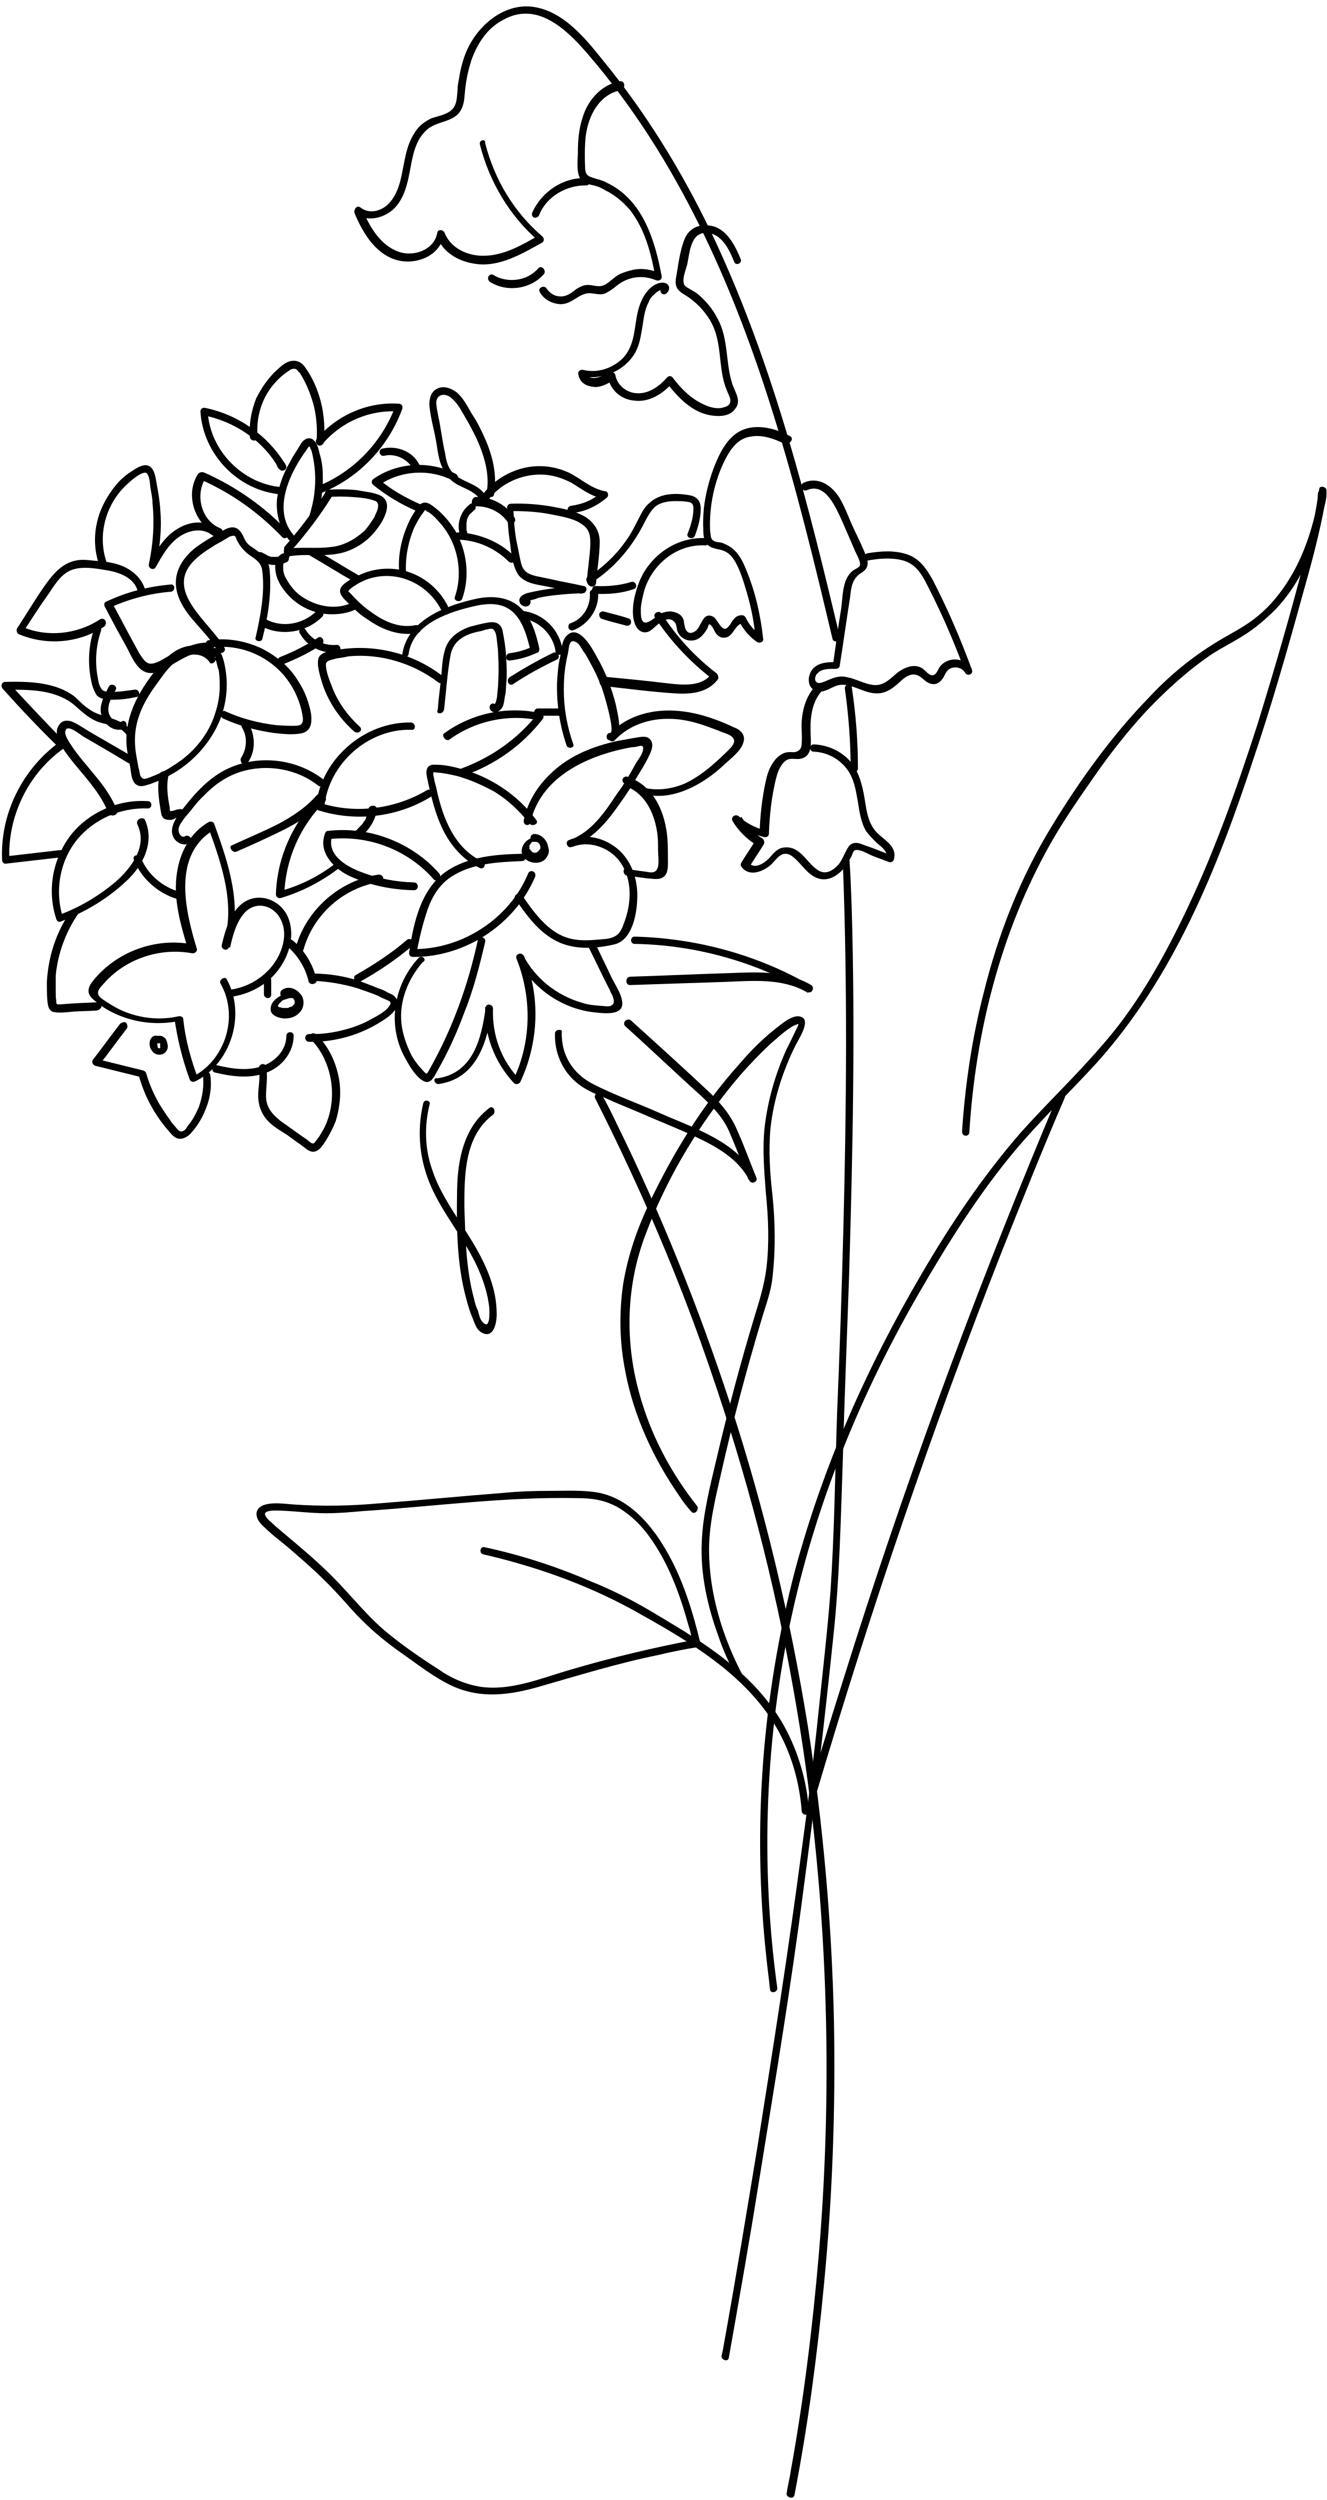 <?xml version="1.0" encoding="UTF-8"?><svg xmlns="http://www.w3.org/2000/svg" xmlns:xlink="http://www.w3.org/1999/xlink" height="479.9" preserveAspectRatio="xMidYMid meet" version="1.0" viewBox="-0.3 -1.0 254.9 479.9" width="254.9" zoomAndPan="magnify"><g><g><g id="change1_36"><path d="M91.9,26.8c1.8,7.1,5.7,13.7,11.3,18.5c0-0.4,0.1-0.8,0.1-1.2c-3.2,1.9-6.7,3.9-10.5,4 c-3.2,0.1-6.5-1.4-7.7-4.4c-0.2-0.6-1.3-0.8-1.4,0c-0.6,3.3-4.6,4.7-7.5,3.6c-3.6-1.3-5.6-5-7-8.3c-0.4,0.4-0.7,0.7-1.1,1.1 c2,1.4,4.6,0.9,6.5-0.4c2.3-1.6,3.2-4.6,3.7-7.2c0.6-2.9,0.9-6.3,3.3-8.5c2-1.9,5.4-1.4,6.7-4c0.7-1.3,0.6-2.8,0.8-4.2 c0.2-1.8,0.6-3.5,1.1-5.1c1.1-3.2,3-6.2,6-7.8c6.7-3.9,12.5,1.9,16.6,6.7c17.1,19.9,27.8,44.3,35.5,69.1 c4.4,14.1,7.9,28.5,11.3,42.9c0.2,0.9,1.6,0.6,1.4-0.4c-6.1-25.7-12.6-51.6-23.8-75.7c-5.5-11.8-12.2-23-20.3-33.2 c-3.6-4.4-7.8-10.4-13.8-11.8c-5.8-1.4-11.2,2.8-13.6,7.9c-0.7,1.5-1.2,3.3-1.5,4.9c-0.1,0.9-0.4,1.8-0.4,2.7 c-0.1,1.2-0.1,2.5-0.6,3.4c-0.8,1.5-2.9,1.8-4.4,2.3c-1.3,0.6-2.5,1.5-3.2,2.7c-1.9,2.8-2,6.2-2.8,9.3c-0.5,1.9-1.3,3.7-2.8,4.9 c-1.5,1.1-3.4,1.4-4.9,0.2c-0.7-0.5-1.3,0.5-1.1,1.1c1.6,3.9,4.3,8.4,8.9,9.2c3.4,0.6,7.6-1.2,8.2-4.9c-0.5,0-0.9,0-1.4,0 c1.3,3.4,4.4,5.1,7.9,5.5c4.4,0.5,8.6-2,12.4-4.1c0.4-0.2,0.5-0.8,0.1-1.2c-5.5-4.7-9.2-10.9-11-17.9 C93,25.5,91.6,25.9,91.9,26.8L91.9,26.8z" fill="#010101"/></g></g><g><g id="change1_78"><path d="M118.7,14.6c-3.5,0.7-6.1,3.6-7.1,7c-0.7,2.1-0.9,4.4-0.9,6.7c0,1.5-0.4,4.1,0.7,5.3 c0.5,0.6,1.2,0.7,1.9,0.9c1.1,0.2,2,0.6,2.8,1.1c1.8,0.9,3.3,2.2,4.6,3.7c2.9,3.7,4.1,8.4,4.9,13c0.4-0.2,0.7-0.6,1.1-0.8 c-1.8-0.7-3.5-1.1-5.4-0.7c-0.9,0.2-1.9,0.5-2.7,0.9c-0.9,0.5-1.6,1.3-2.6,1.9c-1.2,0.7-2.2,0.1-3.4,0.1c-0.8,0-1.6,0.4-2.2,0.8 c-0.8,0.6-1.6,1.3-2.7,1.4c-1.3,0.1-2.3-0.5-3-1.5c-0.5-0.8-1.8-0.1-1.3,0.7c0.8,1.4,2.3,2.2,4,2.3c2.3,0,3.6-2.3,5.8-2.1 c1.1,0.1,1.9,0.4,2.8,0c0.8-0.4,1.5-0.9,2.1-1.4c2.2-1.8,5-2.2,7.6-1.1c0.6,0.2,1.2-0.1,1.1-0.8c-1.3-6.9-3.6-14.6-10.5-17.9 c-0.7-0.4-1.4-0.6-2.2-0.8c-1.2-0.4-1.9-0.5-2-1.9c-0.1-2.1-0.1-4.2,0.1-6.2c0.5-4,2.6-8.1,6.8-8.9 C120,15.8,119.7,14.4,118.7,14.6L118.7,14.6z" fill="#010101"/></g></g><g><g id="change1_20"><path d="M103.1,50.5c-2.1,2.5-6,2.9-8.6,1.3c-0.8-0.5-1.5,0.7-0.7,1.3c3.3,2.1,7.9,1.4,10.4-1.5 C104.7,50.9,103.7,49.8,103.1,50.5L103.1,50.5z" fill="#010101"/></g></g><g><g id="change1_46"><path d="M103.3,40.2c1.4-3.5,5.3-5.7,9-5.6c0.9,0,0.9-1.4,0-1.4c-4.4-0.2-8.6,2.6-10.4,6.7 c-0.1,0.4,0.1,0.8,0.5,0.9C102.8,40.8,103.2,40.6,103.3,40.2L103.3,40.2z" fill="#010101"/></g></g><g><g id="change1_75"><path d="M142,48.8c-1.3-3.2-3.3-7-7.4-6.5c-1.5,0.1-2.8,1.1-3.4,2.6c-0.9,2.2-1.2,4.9-1.6,7.2 c-0.4,1.9,0.2,2.7,1.8,3.6c1.9,1.2,3.5,2.8,4.7,4.8c2.5,4.2,1.4,9.1,3.2,13.4c0.2,0.6,0.6,1.2,0.7,1.9c0,0.9-0.5,1.2-1.3,1.4 c-1.2,0.4-2.6,0-3.7-0.5c-2.5-1.1-4.4-3-6-5.1c-0.2-0.4-0.8-0.6-1.2-0.1c-1.4,1.6-3.3,3-5.5,3c-2.1,0-4-1.4-4.4-3.5 c-0.1-0.5-0.7-0.7-1.1-0.5c-1.3,0.7-4.1,2.1-4.6-0.2c-0.4,0.4-0.6,0.6-0.9,0.9c3.7,0.8,7.7-0.7,9.9-3.7c1.4-1.9,1.6-4.1,2-6.4 c0.2-1.4,0.4-2.8,1.1-4.1c0.2-0.6,0.6-1.1,1.1-1.5c0.2-0.2,0.5-0.5,0.7-0.6c0.4-0.1,0.7-0.5,0.8-0.8c-0.8,0.5-0.1,1.8,0.7,1.3 c0.6-0.4,0.8-1.1,0.5-1.6c-0.5-0.7-1.3-0.6-2-0.4c-2.2,0.8-3.4,3.3-3.9,5.5c-0.7,3-0.5,6.3-2.8,8.8c-2,2-4.9,3-7.7,2.3 c-0.6-0.1-1.1,0.4-0.9,0.9c0.2,1.3,1.2,2.1,2.5,2.3c1.5,0.4,3-0.5,4.3-1.2c-0.4-0.1-0.7-0.2-1.1-0.5c0.5,2.5,2.6,4.2,5,4.4 c2.9,0.4,5.5-1.3,7.4-3.4c-0.4,0-0.8-0.1-1.2-0.1c2.2,2.9,5.1,6,9,6.4c1.5,0.2,3.3,0,4.2-1.3c1.3-1.5,0-3.2-0.5-4.7 c-1.4-4.2-0.7-8.8-2.9-12.7c-0.9-1.8-2.2-3.3-3.7-4.6c-0.7-0.6-1.9-1.1-2.5-1.6c-0.8-0.9,0.1-3,0.4-4.1c0.5-2.3,0.6-6.4,4-6.1 c2.8,0.4,4.1,3.3,5,5.5C140.9,50.1,142.3,49.6,142,48.8L142,48.8z" fill="#010101"/></g></g><g><g id="change1_18"><path d="M151.4,82.7c-3.5-1.9-8.3-2.8-11.3,0.4c-1.6,1.6-2.6,3.9-3.4,6c-0.9,2.5-1.5,4.9-1.8,7.5 c-0.1,1.3-0.2,2.6-0.1,3.9c0,0.9,0,2,0.6,2.8c0.5,0.7,1.2,0.9,2,1.1c1.3,0.2,2.1,0.6,2.9,1.5c1.5,2,2.2,4.7,2.9,7 c0.8,2.8,1.4,5.7,1.6,8.6c0.4-0.2,0.7-0.5,1.1-0.6c-1.4-0.8-2.3-2-3-3.4c-0.1-0.2-0.4-0.4-0.6-0.4c-0.7,0-1.2,0.2-1.6,0.7 c-0.5,0.5-0.8,1.4-1.4,1.8c-1.1,0.7-1.8-2-2.8-2.3c-1.9-0.8-2.1,2.2-3.3,2.9c-1.1,0.7-1.8,0.1-2-1.1c-0.1-0.4-0.1-0.7-0.2-1.1 c-0.2-0.7-0.8-1.2-1.5-1.4c-0.9-0.4-1.9-0.2-2.7,0.1c-0.9,0.4-1.4,1.1-2.2,1.5c-2,1.2-1.8-1.3-1.8-2.5c0.1-1.2,0.4-2.3,0.7-3.5 c1.6-5,6.3-8.8,11.7-8.5c0.9,0,0.9-1.4,0-1.4c-4.2-0.2-8.2,1.8-10.8,5.1c-1.3,1.6-2.1,3.5-2.6,5.4c-0.5,1.8-0.8,4-0.2,5.8 c0.4,1.3,1.5,2.2,2.8,1.6c0.9-0.5,1.5-1.4,2.5-1.9c0.6-0.4,1.4-0.6,2-0.2c0.8,0.5,0.7,1.2,0.9,2c0.5,1.4,1.9,2.1,3.3,1.8 c0.8-0.2,1.4-0.7,1.9-1.4c0.2-0.2,0.4-0.6,0.6-0.9c0.2-0.5,0.2-0.9,0.5-0.7c0.6,0.4,0.8,1.4,1.3,1.9s0.9,0.7,1.6,0.6 c1.5-0.1,2-2.7,3.3-2.7c-0.2-0.1-0.5-0.2-0.6-0.4c0.8,1.6,2,3,3.5,4c0.5,0.2,1.2-0.1,1.1-0.6c-0.5-4.6-1.5-9.1-3.3-13.4 c-0.6-1.5-1.3-2.9-2.6-4c-0.6-0.5-1.3-0.8-2-1.1c-0.4-0.1-0.8-0.1-1.2-0.2c-1.2-0.4-0.9-1.2-1.1-2.1c-0.2-4.7,0.8-9.5,2.9-13.7 c1.1-2.1,2.5-4.1,5-4.4c2.2-0.4,4.6,0.5,6.4,1.4C151.6,84.3,152.3,83.1,151.4,82.7L151.4,82.7z" fill="#010101"/></g></g><g><g id="change1_41"><path d="M154.7,93.1c3.6-1.6,5.6,3.5,6.7,5.8c0.8,1.8,1.5,3.5,2.3,5.3c0.3,0.8,0.8,1.6,1.1,2.5 c0.4,1.2-0.3,1.2-1.2,1.8c-2.1,1.5-2,4.9-2.3,7.2c-0.6,3.6-1.1,7.4-1.6,11c0.2-0.2,0.5-0.4,0.7-0.6c-1.6,0-3.7,0-4.8,1.6 c-0.7,1.1-0.8,2.6,0.1,3.5c1.5,1.4,3.3-0.1,4.8-0.6c2-0.6,4.1,0.8,6.1,1.3c1.9,0.5,3.4,0.1,4.9-1.1c0.8-0.6,1.5-1.4,2.3-1.9 c1.5-0.8,2.3-0.4,3.5,0.7c1.1,0.9,2.3,1.1,3.3-0.1c0.6-0.7,0.7-1.6,1.5-2.1c1.1-0.6,2.5-0.2,3,0.8c0.5,0.7,1.6,0.2,1.3-0.6 c-2.2-6-4.7-11.8-7.6-17.4c-1.2-2.1-2.5-4-4.9-4.8c-2.5-0.8-5-0.6-7.5-0.2c-0.9,0.1-0.9,1.6,0,1.4c2.2-0.4,4.6-0.6,6.8,0 c2.8,0.8,3.9,3.3,5.1,5.7c2.6,5.1,4.8,10.3,6.8,15.7c0.5-0.2,0.9-0.4,1.3-0.6c-1.3-2.1-4.4-2.5-6.1-0.5c-0.5,0.6-0.8,2.2-2,1.6 c-0.7-0.4-1.1-1.1-1.8-1.4c-1.4-0.6-2.9,0-4.1,0.8c-1.5,1.1-2.7,2.8-4.9,2.6c-1.8-0.2-3.4-1.2-5.1-1.5c-1.6-0.4-2.8,0.2-4.2,0.8 c-0.6,0.2-1.5,0.7-1.9-0.2c-0.1-0.5,0.1-1.1,0.5-1.4c0.8-0.9,2.5-0.8,3.5-0.8c0.2,0,0.7-0.2,0.7-0.6c0.7-4.4,1.3-8.8,2-13.2 c0.2-1.9,0.4-3.5,2.1-4.6c1.2-0.7,1.5-1.6,1.1-2.9c-0.7-1.9-1.6-3.7-2.5-5.6s-1.5-3.7-2.5-5.5c-1.4-2.6-4.2-4.7-7.2-3.3 C153.2,92.2,153.9,93.5,154.7,93.1L154.7,93.1z" fill="#010101"/></g></g><g><g id="change1_90"><path d="M156.6,130.4c-1.9,1.9-2.7,4.4-2.9,7c-0.1,1.4,0.1,2.8,0,4.2c0,1.1-0.4,1.6-1.4,1.8 c-0.6,0-1.1-0.1-1.8,0.1c-2.1,0.7-3.2,3.2-3.6,5c-0.8,3.4-1.2,7.1-1.3,10.6c0.3-0.2,0.6-0.5,0.9-0.7c-1.9-0.6-3.5-1.4-4.9-2.7 c-0.6-0.5-1.6,0.1-1.2,0.9c1.2,2,2.8,3.5,4.7,4.7c-0.1-0.4-0.1-0.7-0.2-1.1c-0.9,1.5-1.9,2.9-2.8,4.4c-0.2,0.4-0.1,0.6,0.1,0.9 c1.5,1.9,4.2,0.8,5.7-0.6c0.7-0.7,1.2-1.5,2.1-1.9c1.2-0.4,2.1,0.5,2.9,1.3c1.1,1.1,1.8,2.2,3.2,3c2.3,1.3,4.6-0.1,6-2 c0.5-0.6,0.8-1.3,1.2-2c0.3-0.7,0.3-1.3,1.3-1.1c0.8,0.1,1.8,0.7,2.7,1.1c1.1,0.4,2.1,0.8,3.2,1.2c0.4,0.1,0.8-0.1,0.9-0.5 c0.7-2.5-1.8-3.7-3.2-5.1c-2-2-2.1-5-2.6-7.6c-0.5-2.5-1.2-4.7-2.9-6.5c-1.8-1.8-4.2-2.8-6.7-2.9c-0.9,0-0.9,1.4,0,1.4 c2.6,0.1,5,1.4,6.5,3.5c1.3,1.8,1.6,4,2,6.2c0.3,1.9,0.6,4,1.6,5.6c0.6,0.8,1.3,1.5,2,2.2c0.8,0.7,2.2,1.6,1.9,2.9 c0.4-0.1,0.6-0.4,0.9-0.5c-1.8-0.7-3.5-1.4-5.3-2c-0.9-0.4-2-0.7-2.8,0.2c-0.8,1.1-1.1,2.3-1.9,3.4c-1.2,1.4-2.7,2.3-4.3,1.1 c-2-1.4-3.3-4.6-6.3-4.2c-1.3,0.1-2.1,1.2-2.9,2.1c-0.9,0.9-2.8,2.2-3.9,0.8c0,0.4,0.1,0.6,0.1,0.9c0.9-1.5,1.9-2.9,2.8-4.4 c0.2-0.4,0.1-0.8-0.2-1.1c-1.8-1.1-3-2.5-4.1-4.2c-0.4,0.4-0.8,0.6-1.2,0.9c1.6,1.4,3.5,2.5,5.6,3c0.5,0.1,0.9-0.2,0.9-0.7 c0.1-3.4,0.5-6.9,1.3-10.3c0.3-1.2,0.7-2.5,1.6-3.4c1.2-1.2,2.3-0.2,3.7-0.8c1.9-0.8,1.4-3.4,1.4-5c-0.1-2.9,0.3-6.1,2.5-8.2 C158.3,130.8,157.3,129.7,156.6,130.4L156.6,130.4z" fill="#010101"/></g></g><g><g id="change1_89"><path d="M161.6,164.7c0.9,23.4,0.7,46.9,0.1,70.2c-0.3,11.7-0.7,23.4-1.2,35.2c-0.4,11.6-0.5,23.1-1.3,34.7 c-0.6,7.7-1.5,15.4-2.3,23.1c-0.9,8.8-2,17.4-3.2,26.2c-2.5,19-5.5,38.1-8.5,57c-2.1,12.7-4.2,25.5-6.5,38.2 c-0.1,0.6-0.2,1.2-0.4,1.9c-0.1,0.9,1.3,1.3,1.4,0.4c2-11.3,4-22.6,5.8-33.9c3-18.6,6.1-37,8.5-55.7c2.2-16.4,4.1-32.7,5.8-49.1 c1.2-11.2,1.4-22.6,1.8-33.8c0.3-11.7,0.8-23.4,1.2-35.2c0.7-23.5,1.2-47.1,0.5-70.6c-0.1-2.9-0.2-5.8-0.4-8.8 C163,163.7,161.6,163.7,161.6,164.7L161.6,164.7z" fill="#010101"/></g></g><g><g id="change1_48"><path d="M162,131.3c0.7,5,1.1,10.2,1.1,15.2c0,0.9,1.4,0.9,1.4,0c0-5.3-0.4-10.4-1.2-15.7 C163.3,130,161.8,130.3,162,131.3L162,131.3z" fill="#010101"/></g></g><g><g id="change1_68"><path d="M185.9,216.3c1.2-19.2,6-38.3,15.5-55.2c2.6-4.6,5.6-8.9,8.6-13.2c3-4.3,6.3-8.5,9.9-12.4 c3.9-4.1,8.1-7.9,12.7-11c1.9-1.2,3.9-2.2,5.8-3.4c2.3-1.4,4.4-3.2,6.3-5.1c3.9-4.1,6.4-9.1,8.1-14.5c0.6-1.9,1.1-3.9,1.3-5.7 c0.1-0.6,0.1-1.2,0.2-1.8c0-0.1,0.1-0.9,0-0.6c-0.5,0-0.9,0.1-1.3,0.1c-0.1-0.2,0-0.4-0.1,0c-0.1,0.5-0.1,1.1-0.1,1.5 c-0.6,3.6-1.5,7.1-2.3,10.6c-2.8,11-6,21.9-9.3,32.6c-4.1,12.7-8.6,25.4-14.5,37.4c-4.2,8.6-9.1,17.1-15.5,24.3 c-4.9,5.7-10.5,11-15.5,16.6c-7.2,8.3-13.4,17.5-19,27.1c-10.5,17.9-18.9,36.8-24.3,56.9c-6.3,24.2-8.2,49.4-5.5,74.2 c0.2,2.1,0.5,4.1,0.7,6.2c0.1,0.9,1.5,0.6,1.4-0.3c-3.3-24-2.3-48.4,2.9-72c4.8-21.7,13.3-42.3,24.4-61.5 c5.4-9.3,11.2-18.6,18.1-26.9c5-6,10.6-11.3,15.9-17.1c14.8-16.4,23.3-37.5,30.1-58.2c3.6-10.6,6.7-21.5,9.7-32.4 c1.4-4.9,2.7-9.8,3.7-14.7c0.2-1.4,0.8-3,0.7-4.4c0-0.2,0-0.5-0.1-0.6c-0.4-0.5-1.3-0.5-1.3,0.1c-0.4,2.2-0.6,4.3-1.2,6.4 c-1.3,4.9-3.4,9.7-6.5,13.7c-1.9,2.5-4.2,4.6-6.8,6.2c-1.9,1.2-3.7,2.1-5.6,3.3c-4.7,2.9-9,6.5-12.7,10.5 c-7,7.2-13.2,15.8-18.5,24.5c-6.1,9.9-10.4,20.9-13.2,32.3c-2.2,8.6-3.5,17.4-4.1,26.3C184.4,217.3,185.9,217.3,185.9,216.3 L185.9,216.3z" fill="#010101"/></g></g><g><g id="change1_53"><path d="M152.3,478c2.6-13.4,4.4-27,5.7-40.7c1.6-16.6,2.2-33.3,1.9-50c-0.4-19-2.1-38.1-5-56.8 c-3.4-21-8.3-41.8-15-62.2c-6-18.3-13.2-36.2-21.7-53.5c-0.9-1.9-1.9-3.9-2.9-5.7c-0.5-0.8-1.6-0.1-1.3,0.7 c8.5,16.8,16,34.1,22.1,52c6.9,20,12.3,40.5,16,61.5c3.4,19,5.4,38.3,6.1,57.7c0.6,16.8,0.2,33.8-1.2,50.6 c-1.2,14-2.9,27.9-5.4,41.7c-0.2,1.5-0.6,2.9-0.8,4.4C150.7,478.4,152.1,478.9,152.3,478L152.3,478z" fill="#010101"/></g></g><g><g id="change1_77"><path d="M203,209.1c-14.6,34.5-27.6,69.4-39,105c-3,9.5-6,18.9-8.8,28.5c-0.2,0.9,1.2,1.3,1.4,0.4 c10.4-35.1,22.2-69.8,35.6-103.9c3.9-9.8,7.8-19.6,12-29.3C204.6,209,203.3,208.3,203,209.1L203,209.1z" fill="#010101"/></g></g><g><g id="change1_51"><path d="M92.6,297.4c10.8,2.5,21.2,6.3,30.7,11.8c8.9,5,18.2,10.6,24.2,19.3c3.7,5.4,5.7,11.7,6.2,18.2 c0.1,0.9,1.5,0.9,1.4,0c-0.4-5.7-2-11.3-4.8-16.4c-2.7-4.8-6.5-8.9-10.8-12.3c-4.2-3.4-8.9-6.2-13.6-9c-4.1-2.5-8.4-4.7-12.9-6.5 c-6.5-2.8-13.3-5-20.3-6.5C92,295.8,91.6,297.2,92.6,297.4L92.6,297.4z" fill="#010101"/></g></g><g><g id="change1_64"><path d="M142.4,320.7c-3.9-7.4-6.5-15.8-6.5-24.2c0-4.9,1.2-9.8,2.3-14.6c2.2-9.8,4.8-19.6,7.7-29.3 c0.8-2.8,1.9-5.5,2.2-8.5c0.6-5.3,0.5-10.4,0-15.5c-0.5-4.3-0.8-8.6-0.4-13c0.6-5.5,2.3-10.8,4.7-15.7c0.5-1.1,3-4.7,1.4-5.6 c-1.4-0.8-3.5,0.9-4.4,1.6c-2.9,2.2-5.5,4.8-7.8,7.5c-7.1,7.9-12.7,17.1-17.2,26.6c-2.3,4.9-4.1,10-5,15.5 c-0.8,5.5-0.7,11.2,0.4,16.7c1.6,8.6,5.4,16.8,10.4,24c0.7,1.1,1.5,2.1,2.3,3c0.6,0.7,1.6-0.4,1.1-1.1 c-4.6-5.8-8.3-12.5-10.5-19.6c-3.4-10.6-3.4-22,0.6-32.5c3.7-9.9,9.2-19.4,15.8-27.7c2.6-3.3,5.4-6.3,8.4-9.1 c1.1-0.9,2.1-1.9,3.3-2.7c0.3-0.2,0.7-0.5,1.2-0.7c0.2-0.1,0.7-0.2,0.9-0.4c0.3-0.2-0.4,0.1-0.1-0.2c-0.1,0.2-0.2,0.8-0.4,1.1 c-0.7,1.5-1.4,2.9-2.1,4.3c-2.1,4.7-3.5,9.6-4.1,14.6c-0.5,4.3-0.1,8.5,0.2,12.7c0.5,4.9,0.7,9.8,0.1,14.7 c-0.4,3-1.2,5.7-2.1,8.6c-2.8,9.2-5.3,18.6-7.5,28c-1.2,5.1-2.6,10.5-2.8,15.8c-0.3,6.1,1.1,12.4,3.2,18.1 c0.9,2.8,2.2,5.4,3.5,8.1C141.6,322.2,142.9,321.5,142.4,320.7L142.4,320.7z" fill="#010101"/></g></g><g><g id="change1_52"><path d="M133.1,313.8c-7.9,1.5-15.9,3.4-23.7,5.7c-5.6,1.6-11.6,4.2-17.5,3.3c-2.9-0.5-5.5-1.6-7.9-3.3 c-3.3-2.1-6.5-4.3-9.6-6.8c-4.1-3.3-7.2-7.4-10.9-11.1c-2.9-2.9-6-5.5-9.1-8.1c-0.8-0.7-1.6-1.3-2.3-2c-0.5-0.4-1.4-1.2-1.5-1.8 c-0.1-0.9,2.5-0.7,3-0.7c2.9,0.1,5.8,0.5,8.8,0.5c2.2,0,4.6-0.2,6.8-0.4c13.8-0.9,27.6-2.8,41.4-2.5c2.7,0,5,0.3,7.5,1.6 c2.7,1.5,4.9,3.7,6.7,6.3c3.5,5,5.6,10.9,7.2,16.7c0.4,1.2,0.6,2.3,0.8,3.5c0.2,0.9,1.6,0.6,1.4-0.4c-1.4-5.8-3.2-11.7-6.1-16.9 c-2.8-5.1-7.1-10.5-13.2-11.8c-3-0.6-6.3-0.4-9.5-0.4c-3,0-6.1,0.1-9.1,0.4c-7.9,0.6-15.9,1.4-23.8,2c-5.6,0.5-11,0.6-16.6,0.2 c-1.6-0.1-6.3-0.9-6.9,1.5c-0.2,1.2,0.7,2.2,1.5,2.9c1.6,1.6,3.6,3,5.4,4.6c2.9,2.5,5.7,5,8.3,7.8c1.8,1.9,3.5,4,5.3,5.7 c2.2,2.2,4.7,4.2,7.4,6.1c3.3,2.3,6.4,4.8,10,6.4c5.3,2.3,10.6,1.6,16,0.1c7.7-2.2,15.4-4.6,23.3-6.2c2.5-0.6,5-1.1,7.5-1.5 C134.5,315.1,134,313.7,133.1,313.8L133.1,313.8z" fill="#010101"/></g></g><g><g id="change1_47"><path d="M106.3,197.4c-0.1,3.5,1.3,7,4,9.3c1.6,1.4,3.5,2.2,5.5,3c2.3,1.1,4.7,2,7,3c4.1,1.8,8.3,3.4,12.3,5.4 c3.5,1.8,6.8,4,8.6,7.6c0.4,0.7,1.6,0.2,1.3-0.6c-1.2-2.9-2.3-6-3.6-8.9c-1.2-2.9-2.9-5-5.1-7.2c-5.1-4.8-10.3-9.5-15.4-14.1 c-0.7-0.6-1.8,0.4-1.1,1.1c4.9,4.4,9.7,9,14.6,13.4c2.2,2.1,4.2,4.1,5.4,6.9c1.3,3,2.5,6.2,3.7,9.2c0.5-0.2,0.9-0.4,1.3-0.6 c-3.5-6.8-11.8-9.3-18.3-12.2c-4.3-1.9-8.8-3.5-12.9-5.6c-3.9-2-6.1-5.6-6-9.9C107.9,196.5,106.3,196.5,106.3,197.4L106.3,197.4z" fill="#010101"/></g></g><g><g id="change1_42"><path d="M120.7,188.1c6.1-0.2,12.2-0.4,18.2-0.6c5.4-0.2,11.2-0.8,16,2.1c0.2-0.5,0.5-0.8,0.7-1.3 c-10.3-6-22.1-9.2-34-9.5c-0.9,0-0.9,1.4,0,1.4c11.7,0.2,23.1,3.4,33.2,9.2c0.8,0.5,1.5-0.8,0.7-1.3c-4.7-2.8-10.3-2.5-15.5-2.3 c-6.4,0.2-12.9,0.5-19.3,0.7C119.8,186.6,119.8,188.1,120.7,188.1L120.7,188.1z" fill="#010101"/></g></g><g><g id="change1_74"><path d="M81,210.8c-1.3,5.5-0.7,11.1,1.6,16.2c2.3,5.1,6.1,9.6,8.5,14.6c1.3,2.7,2.3,5.6,2.6,8.6 c0,0.8,0.2,4.2-1.3,2.6c-0.5-0.5-0.7-1.5-0.9-2.2c-0.4-0.8-0.6-1.6-0.8-2.5c-1.5-5.6-1.6-11.6-1.8-17.3c0-6.2,0-13.7,5.5-17.8 c0.7-0.6,0-1.9-0.7-1.3c-4.9,3.7-6.1,9.9-6.2,15.8c-0.1,6.4-0.1,13.1,1.4,19.4c0.4,1.6,0.8,3.2,1.4,4.7c0.5,1.1,0.8,2.6,1.9,3.2 c2.5,1.4,3-2.3,2.9-3.9c-0.1-6.4-3.6-12-7-17.2c-2.1-3.3-4.2-6.5-5.4-10.2c-1.4-4-1.5-8.3-0.5-12.4 C82.6,210.3,81.2,209.9,81,210.8L81,210.8z" fill="#010101"/></g></g><g><g id="change1_81"><path d="M84,207.1c7.4-1.1,9.3-8.2,10.3-14.6c-0.5-0.1-0.9-0.1-1.4-0.2c-0.2,5.4,1.8,10.6,5.5,14.6 c0.4,0.4,0.9,0.2,1.2-0.1c3.6-7.6,4-16.6,0.7-24.4c-0.5,0.2-0.9,0.4-1.3,0.6c2.8,5.5,8.3,9.5,14.5,10.3c1.9,0.2,6.2,0.9,5.7-2.1 c-0.2-1.6-1.5-3.4-2.2-4.9c-0.9-2-2-4.1-2.9-6.1c-0.5-0.8-1.6-0.1-1.3,0.7c1.4,2.8,2.7,5.6,4.1,8.3c0.1,0.4,0.4,0.7,0.5,1.1 c0.2,0.6,0.5,1.4-0.4,1.8c-0.5,0.2-1.3,0-1.8,0c-1.3-0.1-2.6-0.2-3.7-0.6c-4.9-1.4-9-4.7-11.3-9.1c-0.4-0.7-1.6-0.2-1.3,0.6 c3,7.5,2.9,16-0.6,23.3c0.4,0,0.8-0.1,1.2-0.1c-3.5-3.6-5.3-8.5-5.1-13.6c0-0.8-1.3-1.1-1.4-0.2c-0.8,5.8-2.3,12.5-9.2,13.6 C82.7,205.8,83.1,207.2,84,207.1L84,207.1z" fill="#010101"/></g></g><g><g id="change1_38"><path d="M80.1,182.9c-5,5.4-6.1,13.4-2.3,19.7c0.7,1.3,1.9,3.2,3.2,3.9c1.4,0.8,2.1-0.8,2.7-1.9 c2-3.5,3.7-7.2,5.1-11c1.8-4.4,3-9.1,4.1-13.8c0.2-0.9-1.2-1.3-1.4-0.4c-1.9,8.8-4.9,17.1-9.3,24.9c-0.1,0.2-0.4,0.8-0.6,0.8 s-1.1-1.1-1.2-1.2c-0.7-0.8-1.3-1.6-1.8-2.6c-0.9-1.9-1.6-3.9-1.8-6c-0.4-4.2,1.3-8.4,4.1-11.6C81.8,183.3,80.8,182.2,80.1,182.9 L80.1,182.9z" fill="#010101"/></g></g><g><g id="change1_57"><path d="M103.8,160c-1.2-0.6-2.6-0.1-3.3,0.8c-0.4,0.5-0.6,1.1-0.6,1.6c0,0.6,0.4,1.2,0.7,1.5 c0.8,0.7,2,0.9,2.9,0.6c0.6-0.2,1.1-0.6,1.3-1.1c0.4-0.6,0.4-1.2,0.2-1.8c-0.2-1.3-1.3-2.5-2.7-2.5c-0.4,0-0.7,0.4-0.7,0.7 c0,0.5,0.4,0.7,0.7,0.7h0.1h-0.1h0.1h0.1c0,0,0,0,0.1,0c0.1,0-0.1-0.1,0,0c0.1,0,0.1,0.1,0.2,0.1c0,0,0.1,0.1,0.1,0 c-0.1-0.1,0,0,0.1,0.1c0.1,0.1,0.1,0.1,0.2,0.2l0,0c0.1,0.1,0,0,0,0l0.1,0.1c0,0.1,0.1,0.1,0.1,0.2l0,0c0,0.1,0-0.1,0-0.1v0.1 c0,0.1,0,0.2,0.1,0.2c0,0,0,0,0,0.1v-0.1v0.1v0.1c0,0,0,0.2,0,0.1s0,0,0,0.1v0.1c0,0,0,0,0,0.1c0,0.1,0-0.1,0-0.1s0,0.1-0.1,0.1 c0,0,0,0.1-0.1,0.1c0,0,0,0,0,0.1c0,0,0.1-0.1,0,0c-0.1,0.1-0.1,0.1-0.2,0.2c-0.1,0.1,0.1-0.1,0,0c0,0-0.1,0-0.1,0.1 c0,0-0.1,0-0.1,0.1c-0.1,0,0.1,0,0,0c-0.1,0-0.2,0.1-0.2,0.1h-0.1c-0.1,0,0.2,0,0,0c-0.1,0-0.2,0-0.2,0h-0.1c0,0-0.1,0,0,0 c0.1,0,0,0,0,0h-0.1c-0.1,0-0.1-0.1-0.2-0.1c0,0,0.1,0.1,0.1,0c0,0,0,0-0.1,0c0,0-0.1,0-0.1-0.1c0,0-0.1,0-0.1-0.1 c-0.1-0.1,0.1,0.1,0,0c-0.1-0.1-0.1-0.1-0.2-0.2c-0.1-0.1,0.1,0.1,0,0c0,0,0-0.1-0.1-0.1c0,0,0-0.1-0.1-0.1c0,0,0-0.1,0,0 c0,0.1,0,0,0,0v-0.1c0,0,0,0,0-0.1c0-0.1,0,0,0,0.1c0-0.1,0-0.2,0-0.4s0,0.1,0,0v-0.1v-0.1c0-0.1,0,0.1,0,0.1v-0.1 c0,0,0-0.1,0.1-0.1c0,0,0.1-0.2,0-0.1c-0.1,0.1,0,0,0.1-0.1l0.1-0.1l0.1-0.1h-0.1c0,0,0.1,0,0.1-0.1c0.1-0.1,0.2-0.1,0.4-0.1 c0.1,0-0.1,0-0.1,0h0.1h0.1c0,0,0.2,0,0.1,0c-0.1,0,0,0,0.1,0h0.1c0.1,0-0.1,0-0.1,0h0.1h0.1c0.1,0-0.1,0-0.1,0h0.1 c0.4,0.2,0.8,0.1,1.1-0.2C104.2,160.7,104.1,160.2,103.8,160L103.8,160z" fill="#010101"/></g></g><g><g id="change1_13"><path d="M101.1,166.8c-3.6,8.6-12.7,14.5-22.1,14.4c0.2,0.4,0.5,0.6,0.7,0.9c0.5-2.9,1.2-5.7,2.1-8.4 c0.9-2.6,2.3-4.9,4.6-6.4c4-2.6,9-2.8,13.6-3c0.9,0,0.9-1.5,0-1.4c-4.9,0.1-10.4,0.5-14.6,3.4c-4.9,3.4-6.3,10-7.1,15.5 c-0.1,0.5,0.2,0.9,0.7,0.9c10,0.1,19.6-6.2,23.5-15.4C102.8,166.2,101.4,165.8,101.1,166.8L101.1,166.8z" fill="#010101"/></g></g><g><g id="change1_40"><path d="M92.4,164.4c-5.4-2.5-7.6-8.3-8.8-13.7c-0.1-0.7-0.4-1.4-0.5-2.1c0-0.2-0.2-0.8-0.2-1.1 c0.1-0.4,0.2-0.2,0.7-0.2c1.4,0.1,2.7,0.4,4,0.7c2.5,0.7,4.9,1.8,7.1,3c2.6,1.6,4.8,3.7,6.7,6.1c0.6,0.7,1.9,0,1.3-0.7 c-3.6-4.9-9-8.4-14.8-9.9c-1.5-0.4-3-0.7-4.6-0.7c-1.5-0.1-1.9,0.9-1.6,2.3c0.7,3.4,1.5,6.9,3,10c1.5,3.2,4,6,7.1,7.5 C92.6,166.1,93.3,164.8,92.4,164.4L92.4,164.4z" fill="#010101"/></g></g><g><g id="change1_82"><path d="M101.6,156.9c1.9-8.6,10.6-12.7,18.6-14.3c0.5-0.1,1.1-0.2,1.5-0.2c0.7-0.1,1.8-0.7,1.5,0.6 c-0.1,0.9-1.1,2-1.5,2.8c-1.1,2-2.2,3.9-3.5,5.6c-2.3,3.5-5,7.5-9.2,8.9c0.2,0.5,0.4,0.9,0.6,1.3c3.4-1.4,7.4,0.2,9.3,3 c2.3,3.3,2.1,7.8,0.7,11.5c-0.4,1.1-0.8,2.2-1.9,2.7c-0.9,0.5-2.3,0.5-3.4,0.6c-2.2,0.2-4.4,0.2-6.5-0.7 c-3.4-1.5-5.7-4.8-7.8-7.8c-0.6-0.8-1.8,0-1.3,0.7c2,2.9,4.2,6,7.4,7.8c3.5,2,7.7,1.8,11.6,0.9c3.4-0.8,4.3-5.7,4.4-8.6 c0.2-3.5-0.9-7.2-3.6-9.6c-2.7-2.3-6.3-3.2-9.6-1.8c-0.7,0.4-0.2,1.6,0.6,1.3c3.5-1.3,6.1-4,8.3-7c1.3-1.8,2.6-3.6,3.7-5.5 s2.5-3.9,3.3-6c0.4-1.1,0.2-2.2-0.9-2.6c-0.8-0.2-1.8,0.1-2.6,0.2c-1.1,0.2-2.2,0.4-3.3,0.6c-3.9,0.9-7.7,2.3-10.9,4.8 c-3.3,2.6-5.8,6-6.7,10C99.9,157.4,101.3,157.8,101.6,156.9L101.6,156.9z" fill="#010101"/></g></g><g><g id="change1_25"><path d="M120.2,167.1c1.6,0.2,3.2,0.5,4.8,0.6c0.9,0.1,1.9,0.1,2.5-0.7c0.6-0.8,0.5-2.1,0.5-3.2 c0-1.6,0-3.3-0.2-4.8c-0.6-4.7-2.8-9.3-7.6-10.9c-0.7-0.2-1.3,0.7-0.7,1.2c6.2,5.3,14.4,1.2,19.4-3.6c1.2-1.1,3.2-2.6,3.6-4.2 c0.5-1.5-0.7-2.5-1.9-2.9c-4-1.9-8.4-3.3-12.9-3.2c-4.1,0.1-8.2,1.5-11,4.6c-0.6,0.7,0.4,1.8,1.1,1.1c2.7-2.9,6.7-4.2,10.5-4.1 c2.2,0,4.4,0.5,6.5,1.2c1.1,0.4,2,0.7,3,1.1c0.8,0.4,2.7,0.7,2.9,1.8c0.2,0.9-1.3,2.1-1.9,2.7c-0.7,0.7-1.5,1.4-2.3,2.1 c-1.5,1.3-3.2,2.5-5,3.4c-3.5,1.6-8.2,1.9-11.3-0.7c-0.2,0.4-0.5,0.8-0.7,1.2c3.9,1.2,5.8,5,6.4,8.8c0.2,1.2,0.2,2.3,0.2,3.5 c0,0.9,0.2,2.3,0,3.3c-0.4,1.4-1.4,1.1-2.6,0.9c-1.2-0.1-2.5-0.4-3.6-0.5C119.3,165.6,119.3,167,120.2,167.1L120.2,167.1z" fill="#010101"/></g></g><g><g id="change1_49"><path d="M59,199c5,0.1,9.9-1.3,14.1-4c1.3-0.8,4.1-2.8,2.5-4.6c-0.4-0.5-1.1-0.7-1.5-0.9 c-0.6-0.4-1.2-0.6-1.8-0.8c-1.2-0.5-2.3-0.9-3.6-1.4c-2.8-0.9-5.8-1.4-8.8-1.4c-0.9,0-0.9,1.4,0,1.4c2.8,0.1,5.7,0.6,8.4,1.4 c1.4,0.5,2.7,0.9,4.1,1.5c0.6,0.4,1.3,0.6,1.9,0.9c0.4,0.2,0.4,0.2,0.4,0.6c0,0.2-0.4,0.6-0.5,0.8c-0.8,0.9-2.2,1.6-3.3,2.2 c-1.2,0.7-2.5,1.2-3.7,1.6c-2.6,0.8-5.3,1.3-8.1,1.2C58.1,197.5,58.1,198.9,59,199L59,199z" fill="#010101"/></g></g><g><g id="change1_2"><path d="M59.4,198.5c4.3,4.4,5.3,11.7,2.5,17.2c-0.4,0.6-0.7,1.3-1.2,1.9c-0.1,0.1-0.6,0.9-0.8,0.9 c-0.4,0.1-0.9-0.5-1.2-0.7c-1.8-1.2-3.5-2.5-5.1-3.6c-1.6-1.3-2.8-2.6-2.8-4.8c0-1.9,0.4-3.7,0-5.6c-0.1-0.9-1.5-0.6-1.4,0.4 c0.4,1.9-0.2,3.7-0.1,5.6c0.1,1.5,0.6,2.9,1.6,4.1c1.1,1.3,2.6,2.1,4,3c0.8,0.6,1.6,1.2,2.5,1.8c0.7,0.5,1.5,1.3,2.3,1.4 c1.3,0.1,2.1-1.4,2.7-2.3c0.7-1.2,1.3-2.3,1.8-3.6c0.8-2.7,1.1-5.5,0.6-8.2c-0.6-3.2-2-6.1-4.2-8.3 C59.7,196.8,58.7,197.9,59.4,198.5L59.4,198.5z" fill="#010101"/></g></g><g><g id="change1_62"><path d="M54.7,197.9c0,2.6-2,4.7-4.2,5.6c-2.9,1.2-6.2,0.7-9.1,0c-0.9-0.2-1.3,1.2-0.4,1.4 c3.4,0.8,7.1,1.3,10.4-0.2c2.7-1.2,4.7-3.9,4.7-6.8C56.2,196.9,54.7,196.9,54.7,197.9L54.7,197.9z" fill="#010101"/></g></g><g><g id="change1_79"><path d="M42.1,187.9c3.5,6.2,0.9,14.6-5.4,17.8c0.4,0.1,0.7,0.2,1.1,0.5c-1.4-3.7-2.5-7.6-2.9-11.6 c0-0.4-0.6-0.6-0.9-0.5c-3.2,0.7-6.4,0.5-9.6-0.6c-1.5-0.5-2.9-1.3-4.3-2.2c-0.7-0.5-1.9-1.1-1.5-2.1c0.2-0.6,1.1-1.4,1.5-1.9 c4.2-4.4,10.5-6.4,16.5-5.3c0.5,0.1,1.1-0.4,0.9-0.9c-2.2-7.2-4.8-18,3.3-22.8c-0.4-0.1-0.7-0.2-1.1-0.5 c2.6,7.2,5.4,15.1,2.8,22.7c0.5,0.1,0.9,0.2,1.4,0.4c0.5-2.3,1.2-5,2.9-6.8c2.3-2.3,5.8-1.2,7,1.8c1.3,3-0.2,6.8-2.3,9.1 c-2,2.2-4.7,3.6-7.6,4c-0.9,0.1-0.9,1.5,0,1.4c3.6-0.5,6.9-2.2,9.1-5c2.3-2.9,3.6-7.2,1.8-10.8c-1.5-2.8-5-4.2-7.9-2.6 c-2.8,1.6-3.9,5.4-4.6,8.4c-0.2,0.9,1.1,1.3,1.4,0.4c2.7-7.8-0.1-16-2.8-23.5c-0.1-0.5-0.6-0.7-1.1-0.5c-3.5,2-5.5,5.7-6.1,9.7 c-0.8,5,0.7,10,2.1,14.7c0.4-0.4,0.6-0.6,0.9-0.9c-7.1-1.4-14.8,1.4-19.3,7.2c-1.1,1.5-0.9,2.5,0.5,3.6c1.4,1.2,2.9,2.1,4.6,2.8 c3.6,1.5,7.7,1.9,11.6,1.1c-0.4-0.1-0.6-0.4-0.9-0.5c0.6,4,1.5,7.8,2.9,11.6c0.1,0.5,0.6,0.7,1.1,0.5c7-3.5,9.8-13,6-19.7 C42.9,186.4,41.6,187.1,42.1,187.9L42.1,187.9z" fill="#010101"/></g></g><g><g id="change1_65"><path d="M56.2,189.6c-1.5-0.1-3.2,0.6-4.1,1.8c-0.5,0.7-0.6,1.8,0,2.3c0.5,0.5,1.3,0.7,1.9,0.8 c1.2,0.1,2.5-0.2,3.3-1.2c0.5-0.5,0.7-1.2,0.7-1.8c0-0.7-0.2-1.3-0.7-1.8c-0.9-1.1-2.6-1.5-3.6-0.5c-0.2,0.2-0.2,0.8,0,1.1 s0.7,0.2,1.1,0c0,0,0.1-0.1,0,0c0,0,0.1,0,0.1-0.1c0,0,0.2,0,0,0h0.1H55c0,0-0.2,0,0,0h0.1c0.1,0-0.1,0,0,0s0.2,0,0.4,0.1 c0.1,0-0.1-0.1,0,0h0.1c0.1,0,0.2,0.1,0.2,0.1c-0.1-0.1,0,0,0,0l0.1,0.1l0.1,0.1c0,0,0.1,0.1,0,0c0,0.1,0.1,0.1,0.1,0.2 c0,0,0,0.1,0.1,0.1c0.1,0.1,0-0.1,0,0c0,0.1,0.1,0.2,0.1,0.4c0,0.1,0-0.1,0,0v0.1c0,0,0,0.2,0,0v0.1v0.1c0,0-0.1,0.2,0,0 c0,0.1-0.1,0.2-0.1,0.2s-0.1,0.1,0,0l-0.1,0.1c-0.1,0.1-0.1,0.1-0.2,0.2c-0.1,0.1,0.1-0.1,0,0l-0.1,0.1c-0.1,0.1-0.2,0.1-0.4,0.1 c0,0-0.2,0.1,0,0c0,0-0.1,0-0.1,0.1c-0.1,0-0.2,0-0.2,0.1H55c0,0-0.2,0,0,0c-0.1,0-0.2,0-0.4,0c-0.1,0-0.2,0-0.4,0h-0.1 c0.2,0,0,0,0,0c-0.1,0-0.2,0-0.4-0.1h-0.1c0,0-0.2-0.1-0.1,0c-0.1,0-0.2-0.1-0.4-0.2c0.1,0.1,0,0,0,0l0,0l0,0l0,0 c0-0.1,0-0.1,0,0c0,0,0-0.2,0-0.1v-0.1c0-0.1,0-0.1,0,0c0,0,0-0.1,0.1-0.1c0-0.1,0.1-0.1,0.1-0.2c0-0.1,0-0.1,0,0 c0,0,0,0,0.1-0.1c0.1-0.1,0.2-0.2,0.4-0.4c0.2-0.1-0.1,0.1,0.1-0.1c0.1,0,0.1-0.1,0.2-0.1c0.1-0.1,0.4-0.1,0.5-0.2 c0.2-0.1-0.1,0,0.1,0c0.1,0,0.1,0,0.2-0.1c0.1,0,0.4-0.1,0.5-0.1c0.1,0,0.1,0,0,0c0.1,0,0.2,0,0.4,0s0.4,0,0.5,0 c0.4,0,0.7-0.4,0.7-0.7C56.9,189.9,56.7,189.7,56.2,189.6L56.2,189.6z" fill="#010101"/></g></g><g><g id="change1_14"><path d="M60.5,187c-0.7-2.9-2.3-5.6-4.6-7.5c-0.4-0.2-0.7-0.4-1.1,0c-0.2,0.2-0.4,0.8,0,1.1 c2.1,1.8,3.6,4.2,4.2,6.9C59.4,188.3,60.8,187.8,60.5,187L60.5,187z" fill="#010101"/></g></g><g><g id="change1_69"><path d="M51.8,189.9c0-0.9,0-1.9,0-2.8c0-0.4-0.4-0.7-0.7-0.7s-0.7,0.4-0.7,0.7c0,0.9,0,1.9,0,2.8 c0,0.4,0.4,0.7,0.7,0.7C51.5,190.6,51.8,190.4,51.8,189.9L51.8,189.9z" fill="#010101"/></g></g><g><g id="change1_5"><path d="M68.8,187.5c3.6-2,7-4.3,10.2-7c0.7-0.6-0.4-1.6-1.1-1.1c-3,2.6-6.4,4.8-9.9,6.8 C67.3,186.6,68,187.9,68.8,187.5L68.8,187.5z" fill="#010101"/></g></g><g><g id="change1_11"><path d="M58,181.3c1.9-6.8,7.8-12,14.8-13c0.9-0.1,0.6-1.5-0.4-1.4c-7.5,1.1-13.9,6.8-15.9,14 C56.3,181.7,57.7,182.2,58,181.3L58,181.3z" fill="#010101"/></g></g><g><g id="change1_30"><path d="M79.2,168.4c-3.6-0.1-7.1-0.8-10.4-2.1c-2.8-1.1-6.4-3.3-5.3-6.8c-0.2,0.2-0.5,0.4-0.7,0.6 c7.6-0.9,15.2,2,20.2,7.7c0.6,0.7,1.6-0.4,1.1-1.1c-5.3-6-13.4-9.1-21.3-8.2c-0.4,0-0.6,0.2-0.7,0.6c-1.3,3.6,1.8,6.7,4.8,8.1 c3.9,1.8,8.1,2.6,12.3,2.7C80.2,169.9,80.2,168.4,79.2,168.4L79.2,168.4z" fill="#010101"/></g></g><g><g id="change1_88"><path d="M70.5,154.2c-0.1,0.5-0.2,0.8-0.4,1.3c0,0-0.1,0.1,0,0.1v0.1c0,0.1-0.1,0.2-0.1,0.4 c-0.1,0.2-0.2,0.5-0.4,0.6c-0.1,0.2-0.2,0.4-0.4,0.6c0,0,0,0.1-0.1,0.1l0,0c-0.1,0.1-0.1,0.1-0.2,0.2c-0.4,0.4-0.6,0.7-0.9,0.9 c-0.4,0.2-0.2,0.8,0,1.1c0.4,0.2,0.7,0.2,1.1,0c1.5-1.3,2.6-3,3-5c0.1-0.4-0.1-0.8-0.5-0.9C71.1,153.6,70.6,153.8,70.5,154.2 L70.5,154.2z" fill="#010101"/></g></g><g><g id="change1_60"><path d="M64.2,164.7c-3.2,2.5-6.8,4.3-10.8,5.4c0.4,0.2,0.6,0.5,0.9,0.7c0.2-6.7,3-13.2,7.8-17.9 c0.7-0.7-0.4-1.6-1.1-1.1c-5,5-8.1,11.8-8.3,18.9c0,0.5,0.5,0.8,0.9,0.7c4.1-1.2,7.9-3.2,11.3-5.8 C65.9,165,64.9,164.1,64.2,164.7L64.2,164.7z" fill="#010101"/></g></g><g><g id="change1_19"><path d="M78.7,137.7c-9.1-0.2-17.5,7.2-18.3,16.2c0,0.4,0.2,0.6,0.6,0.7c7.1,2.2,15,1.3,21.4-2.6 c0.8-0.5,0.1-1.8-0.7-1.3c-6.1,3.6-13.6,4.6-20.3,2.5c0.2,0.2,0.4,0.5,0.6,0.7c0.8-8.3,8.5-15.1,16.8-14.8 C79.6,139.2,79.6,137.8,78.7,137.7L78.7,137.7z" fill="#010101"/></g></g><g><g id="change1_15"><path d="M86,141c4.9-3.6,11.3-5,17.3-3.7c-0.1-0.4-0.2-0.8-0.4-1.2c-3.7,4.7-8.8,8.3-14.5,10.4 c-0.9,0.4-0.5,1.8,0.4,1.4c6-2.1,11.2-5.8,15.1-10.8c0.4-0.4,0.2-1.1-0.4-1.2c-6.3-1.4-13.2,0-18.5,3.9 C84.5,140.1,85.2,141.4,86,141L86,141z" fill="#010101"/></g></g><g><g id="change1_73"><path d="M85,135.2c0.4-3.4,0.6-6.8,1.2-10.2c0.2-1.3,0.8-2.5,1.9-3.3c0.9-0.7,2-1.1,3.2-1.4 c0.6-0.1,1.1-0.2,1.6-0.4c0.7-0.1,1.4-0.5,1.8,0.2c0.4,0.7,0.4,1.6,0.5,2.3c0.1,0.8,0.2,1.6,0.2,2.6c0.1,1.6,0.1,3.3,0,4.9 c0,0.8-0.1,1.6-0.2,2.5c0,0.4-0.1,0.8-0.2,1.2c0,0.1-0.1,0.2-0.2,0.5c-0.2,0.1-0.2,0.2,0,0.1c-0.8-0.6-1.5,0.7-0.7,1.3 c0.9,0.7,2-0.2,2.3-1.2c0.2-0.7,0.2-1.4,0.4-2.1c0.1-0.8,0.1-1.8,0.2-2.6c0.1-1.6,0-3.3-0.1-4.9c-0.1-1.6-0.4-3.3-0.7-4.8 c-0.4-1.3-1.4-1.6-2.7-1.4c-1.2,0.2-2.3,0.5-3.5,0.8c-2.3,0.8-4.3,2.2-4.9,4.7c-0.5,1.8-0.5,3.6-0.7,5.4c-0.2,2-0.5,4-0.6,5.8 C83.3,136.2,84.8,136.2,85,135.2L85,135.2z" fill="#010101"/></g></g><g><g id="change1_6"><path d="M68.8,138.5c-2.3-2.1-4.2-4.7-5.3-7.6c-0.5-1.3-1.2-3-1.2-4.3c0-0.9,1.2-0.9,2-1.2 c0.8-0.1,1.5-0.2,2.3-0.4c6.2-0.6,12.4,1.3,17.3,5c0.7,0.6,1.5-0.7,0.7-1.3c-5.7-4.4-13.3-6.2-20.4-4.9c-1.3,0.2-3.2,0.4-3.4,1.9 s0.5,3.4,0.9,4.8c1.2,3.4,3.2,6.4,6,8.9C68.6,140.1,69.5,139.1,68.8,138.5L68.8,138.5z" fill="#010101"/></g></g><g><g id="change1_58"><path d="M109.8,141.8c-1.2-3.4-1.8-6.9-1.8-10.4c0-1.6,0.1-3.4,0.4-5c0.1-0.8,0.4-1.8,0.5-2.6 c0.1-0.7,0.2-2.1,1.3-1.6c0.7,0.2,1.2,1.3,1.6,1.9c0.5,0.6,0.8,1.3,1.2,2c0.8,1.4,1.5,2.9,2.1,4.4c0.4,0.8,2.9,9.2,1.8,9.2 c-0.9,0-0.9,1.5,0,1.4c2.9-0.1,1.4-5.1,1.1-6.8c-0.8-3.2-2-6.3-3.6-9.1c-0.8-1.5-3.4-6.4-5.7-4.3c-1.1,0.9-1.2,2.9-1.4,4.2 c-0.4,1.6-0.5,3.3-0.6,5c-0.1,4,0.5,8.1,1.8,11.9C108.7,142.9,110.2,142.6,109.8,141.8L109.8,141.8z" fill="#010101"/></g></g><g><g id="change1_56"><path d="M103,136.4c1.4,0,2.8,0,4.2,0c0.4,0,0.7-0.4,0.7-0.7c0-0.4-0.4-0.7-0.7-0.7c-1.4,0-2.8,0-4.2,0 c-0.4,0-0.7,0.4-0.7,0.7C102.3,136.1,102.6,136.4,103,136.4L103,136.4z" fill="#010101"/></g></g><g><g id="change1_24"><path d="M115.6,130.7c4.6,0.5,9,1.1,13.6,1.4c3,0.2,6.4,0,8.4-2.7c0.2-0.4,0-0.8-0.2-1.1 c-4.2-3.2-7.7-7-10.6-11.5c-0.5-0.8-1.8,0-1.3,0.7c3,4.6,6.8,8.6,11.1,11.9c-0.1-0.4-0.1-0.7-0.2-1.1c-1.8,2.6-5.6,2.2-8.3,1.9 c-4.1-0.5-8.2-0.9-12.4-1.3C114.6,129.2,114.6,130.6,115.6,130.7L115.6,130.7z" fill="#010101"/></g></g><g><g id="change1_33"><path d="M115.3,117.8c1.5,0.5,3.2,0.9,4.7,1.3c0.4,0.1,0.8-0.1,0.9-0.5c0.1-0.4-0.1-0.8-0.5-0.9 c-1.5-0.5-3.2-0.9-4.7-1.3c-0.4-0.1-0.8,0.1-0.9,0.5C114.8,117.4,115,117.7,115.3,117.8L115.3,117.8z" fill="#010101"/></g></g><g><g id="change1_39"><path d="M114.2,113c2.5,0.1,4.9-0.1,7.2-0.9c0.9-0.2,0.5-1.6-0.4-1.4c-2.2,0.7-4.6,0.9-6.9,0.8 C113.2,111.5,113.2,113,114.2,113L114.2,113z" fill="#010101"/></g></g><g><g id="change1_50"><path d="M113.4,110.8c4.4-2.8,7.7-6.8,10-11.3c0.6-1.2,1.2-2.3,2.1-3.2c1.1-0.9,2.6-1.1,4-1.1c0.7,0,1.3,0,2,0.1 c0.8,0.1,1.4,0.2,1.4,1.3c0,1.6-0.5,3.3-1.1,4.8c-0.4,0.9,1.1,1.3,1.4,0.4c0.6-1.6,1.1-3.4,1.1-5.1c0-1.4-0.6-2.3-2-2.6 c-2.7-0.5-5.8-0.5-7.9,1.5c-1.1,0.9-1.6,2.2-2.3,3.5c-0.7,1.4-1.4,2.7-2.3,3.9c-1.9,2.7-4.3,4.9-7,6.7 C111.8,110,112.5,111.3,113.4,110.8L113.4,110.8z" fill="#010101"/></g></g><g><g id="change1_9"><path d="M114.2,110.9c0.2-2.6,0.7-5.4,0.7-7.9c0-2.1-1.1-3.7-2.8-4.8c-1.9-1.1-4-1.5-6.1-1.9 c-2.7-0.5-5.5-0.7-8.2-0.6c-0.4,0-0.7,0.4-0.7,0.7c0.1,2.3,0.2,4.7,0.6,7c0.2,1.9,0.5,4.4,1.6,6c1.2,1.5,3.3,1.8,5,2.1 c2.3,0.5,4.8,0.9,7.1,1.5c0.1-0.5,0.1-0.9,0.2-1.4c-3.5,0-7,0.4-10.4,1.2c-0.8,0.2-2.2,0.8-1.6,2c0.4,0.8,1.8,0.9,2-0.1 c0.2-0.9-1.2-1.3-1.4-0.4c-0.1,0.4,1.3,0,1.5-0.1c0.5-0.1,0.9-0.2,1.3-0.4c0.9-0.2,2-0.4,2.9-0.5c1.9-0.2,3.9-0.4,5.7-0.4 c0.8,0,1.1-1.3,0.2-1.4c-2.1-0.5-4.1-0.8-6.2-1.3c-0.9-0.2-2-0.4-2.9-0.6c-0.8-0.2-1.8-0.5-2.3-1.2c-0.6-0.7-0.7-1.8-0.9-2.6 c-0.2-1.1-0.4-2-0.6-3c-0.4-2.1-0.5-4.3-0.6-6.4c-0.2,0.2-0.5,0.5-0.7,0.7c2.5,0,4.9,0.1,7.2,0.5c2,0.4,4.1,0.7,5.8,1.5 c0.7,0.4,1.4,0.8,1.9,1.5c0.6,0.9,0.6,2,0.6,2.9c-0.1,2.3-0.5,4.8-0.7,7.1C112.7,111.9,114.1,111.9,114.2,110.9L114.2,110.9z" fill="#010101"/></g></g><g><g id="change1_95"><path d="M113,112.8c0.2,2.5-1.3,5-3.6,5.8c-0.4,0.1-0.6,0.5-0.5,0.9c0.1,0.4,0.5,0.6,0.9,0.5 c2.9-1.1,5-4.1,4.8-7.2c0-0.4-0.4-0.7-0.7-0.7C113.4,112.1,113,112.4,113,112.8L113,112.8z" fill="#010101"/></g></g><g><g id="change1_93"><path d="M78.2,124.5c0.8-5.8,7.9-8.1,12.9-9.2c2.8-0.6,5.7-0.6,7.7,1.8c1.6,1.9,2.2,4.4,2.8,6.8 c0.1-0.2,0.2-0.6,0.4-0.8c-1.4,0.7-2.9,1.1-4.4,1.3c-0.9,0.1-0.9,1.5,0,1.4c1.9-0.2,3.5-0.7,5.3-1.5c0.4-0.1,0.4-0.6,0.4-0.8 c-0.6-2.7-1.4-5.6-3.4-7.6c-2.2-2.3-5.5-2.6-8.5-2c-5.7,1.2-13.4,4-14.4,10.6C76.7,125.4,78.1,125.4,78.2,124.5L78.2,124.5z" fill="#010101"/></g></g><g><g id="change1_63"><path d="M98.3,130.3c2.7-1.8,5.5-3.3,8.4-4.7c0.8-0.5,0.1-1.6-0.7-1.3c-2.9,1.4-5.7,3-8.4,4.7 C96.8,129.6,97.5,130.9,98.3,130.3L98.3,130.3z" fill="#010101"/></g></g><g><g id="change1_37"><path d="M100.2,117.8c3.2,0.4,5.8,3.2,6.2,6.2c0,0.4,0.4,0.7,0.7,0.7c0.4,0,0.8-0.4,0.7-0.7 c-0.5-4-3.6-7.2-7.6-7.7c-0.4,0-0.7,0.4-0.7,0.7C99.4,117.5,99.8,117.7,100.2,117.8L100.2,117.8z" fill="#010101"/></g></g><g><g id="change1_28"><path d="M26.4,205.6c1.1,3.9,3,7.4,5.6,10.4c0.6,0.7,1.2,1.5,2.1,1.6c0.9,0.1,1.8-0.5,2.3-1.1 c1.3-1.4,2.2-3,2.9-4.8c0.8-2,1.1-4.2,0.8-6.3c-0.1-0.9-1.5-0.9-1.4,0c0.2,2.1-0.1,4.1-0.8,6.1c-0.4,0.9-0.9,2-1.5,2.8 c-0.2,0.4-0.6,0.7-0.8,1.1c-0.2,0.4-0.7,0.9-1.2,0.8c-0.5-0.1-0.9-0.8-1.2-1.1c-0.4-0.4-0.6-0.7-0.9-1.2 c-0.7-0.9-1.3-1.9-1.9-2.8c-1.1-1.9-2-3.9-2.6-6C27.6,204.3,26.2,204.6,26.4,205.6L26.4,205.6z" fill="#010101"/></g></g><g><g id="change1_80"><path d="M29.2,197.9c-0.4,0.2-0.6,0.6-0.7,0.9c-0.1,0.4-0.1,0.7,0,1.1c0,0.2,0.2,0.6,0.4,0.8 c0.2,0.4,0.6,0.6,0.9,0.7c0.7,0.2,1.5,0,1.9-0.7c0.4-0.6,0.2-1.3,0-1.9c-0.1-0.4-0.4-0.6-0.7-0.8c-0.4-0.2-0.8-0.2-1.2-0.1 c-0.4,0.1-0.6,0.6-0.5,0.9c0.1,0.4,0.5,0.6,0.9,0.5h0.1c-0.1,0-0.1,0-0.2,0c0.1,0,0.1,0,0.2,0c-0.1,0-0.1,0-0.2,0 c0.1,0,0.1,0,0.2,0c0,0-0.1,0-0.1-0.1c0.1,0,0.1,0.1,0.2,0.1l-0.1-0.1c0.1,0,0.1,0.1,0.2,0.2l-0.1-0.1c0.1,0.1,0.1,0.2,0.1,0.4 c0,0,0-0.1-0.1-0.1c0,0.1,0.1,0.2,0.1,0.4c0-0.1,0-0.1,0-0.2c0,0.1,0,0.2,0,0.4c0-0.1,0-0.1,0-0.2c0,0.1,0,0.2-0.1,0.2 c0,0,0-0.1,0.1-0.1c0,0.1-0.1,0.1-0.1,0.2l0.1-0.1l-0.1,0.1l0.1-0.1c0,0-0.1,0.1-0.2,0.1c0,0,0.1,0,0.1-0.1c-0.1,0-0.1,0-0.2,0.1 c0.1,0,0.1,0,0.2,0c-0.1,0-0.1,0-0.2,0c0.1,0,0.1,0,0.2,0c-0.1,0-0.1,0-0.2-0.1c0,0,0.1,0,0.1,0.1c-0.1,0-0.1-0.1-0.2-0.1 l0.1,0.1c-0.1-0.1-0.1-0.1-0.2-0.2l0.1,0.1c-0.1-0.1-0.1-0.2-0.2-0.4c0,0,0,0.1,0.1,0.1c0-0.1-0.1-0.2-0.1-0.5c0,0.1,0,0.1,0,0.2 c0-0.1,0-0.2,0-0.4c0,0.1,0,0.1,0,0.2c0-0.1,0-0.2,0.1-0.2c0,0,0,0.1-0.1,0.1c0-0.1,0.1-0.1,0.1-0.2l-0.1,0.1L30,199l-0.1,0.1 c0,0,0.1,0,0.1-0.1c0.4-0.2,0.5-0.7,0.2-1.1C30,197.9,29.6,197.7,29.2,197.9L29.2,197.9z" fill="#010101"/></g></g><g><g id="change1_7"><path d="M27.2,204.5c-2.9-0.7-6-1.5-8.9-2.2c0.1,0.4,0.2,0.7,0.5,1.1c1.8-2.3,3.5-4.7,5.3-7 c0.2-0.4,0-0.8-0.2-1.1c-0.4-0.2-0.8,0-1.1,0.2c-1.8,2.3-3.5,4.7-5.3,7c-0.2,0.4,0,0.9,0.5,1.1c2.9,0.7,6,1.5,8.9,2.2 C27.7,206.2,28.2,204.8,27.2,204.5L27.2,204.5z" fill="#010101"/></g></g><g><g id="change1_21"><path d="M18.6,191.4c-2.5,0.1-4.8,0.2-7.2,0.4c-0.2,0-0.7,0.1-0.8-0.1c-0.1-0.1-0.1-0.5-0.1-0.7 c-0.1-0.5-0.1-1.1-0.1-1.5c0-1.1,0-2.1,0-3.2c0.4-4.2,1.9-8.3,4.2-11.7c0.6-0.8-0.7-1.5-1.3-0.7c-2.8,4-4.3,8.6-4.6,13.6 c0,1.2,0,2.5,0.1,3.6c0.1,0.9,0.2,2,1.3,2.2c1.2,0.2,2.6,0,3.7-0.1c1.5-0.1,3-0.1,4.4-0.2C19.5,192.8,19.5,191.3,18.6,191.4 L18.6,191.4z" fill="#010101"/></g></g><g><g id="change1_55"><path d="M26.1,157.3c2,4.2-1.2,8.3-4.1,10.9c-3.3,2.8-7,5-11.1,6.5c0.4,0.1,0.6,0.4,0.9,0.5 c-1.6-5-0.7-10.8,2.7-15c3.3-4,8.4-6.2,13.6-6c0.9,0,0.9-1.4,0-1.4c-5.6-0.4-11.3,2.1-14.8,6.5c-3.5,4.6-4.6,10.6-2.8,16.1 c0.1,0.4,0.5,0.7,0.9,0.5c4.6-1.8,8.9-4.3,12.5-7.7c3.3-3,5.6-7.6,3.6-11.9C26.9,155.7,25.7,156.4,26.1,157.3L26.1,157.3z" fill="#010101"/></g></g><g><g id="change1_34"><path d="M25.4,164c1.4,3.6,4.6,6.5,8.4,7.6c0.9,0.2,1.3-1.2,0.4-1.4c-3.3-0.9-6.2-3.4-7.4-6.5 c-0.1-0.4-0.5-0.6-0.9-0.5C25.6,163.2,25.2,163.5,25.4,164L25.4,164z" fill="#010101"/></g></g><g><g id="change1_94"><path d="M11.2,162.2c-3.5,0.4-6.9,0.8-10.4,1.2c0.2,0.2,0.5,0.5,0.7,0.7c-0.4-8.3,3.6-16.6,10.4-21.4 c0.8-0.6,0-1.8-0.7-1.3C4,146.6-0.3,155.2,0.1,164.1c0,0.4,0.4,0.8,0.7,0.7c3.5-0.4,6.9-0.8,10.4-1.2 C12.2,163.6,12.2,162.1,11.2,162.2L11.2,162.2z" fill="#010101"/></g></g><g><g id="change1_12"><path d="M22.2,154.6c-1.9-4.9-6-8.3-8.8-12.5c-0.5-0.8-1.4-2-1.1-2.9c0.4-1.2,2.8,0.8,3.4,1.2 c2.8,1.6,5.7,3.3,8.5,5c0.8,0.5,1.5-0.8,0.7-1.3c-2.6-1.5-5-2.9-7.6-4.4c-1.2-0.7-2.3-1.5-3.6-2.1c-0.9-0.4-2-0.4-2.6,0.5 c-1.2,1.5,0.1,3.6,0.9,4.9c1.3,1.9,2.8,3.6,4.3,5.4c1.6,2,3.3,4.2,4.2,6.7C21,155.9,22.4,155.6,22.2,154.6L22.2,154.6z" fill="#010101"/></g></g><g><g id="change1_16"><path d="M41,125.2c-1.1-1.8-3-2.5-5-2.2c-2.5,0.4-4.3,2.1-5.8,3.9c-3.5,4.3-6.5,9.1-6.2,15 c0.1,1.4,0.4,2.9,0.7,4.3c0.2,1.1,0.2,2.9,1.3,3.5c0.8,0.5,1.8,0,2.6-0.2c1.3-0.5,2.5-0.9,3.6-1.6c4.3-2.3,7.9-6.1,9.8-10.8 c1.1-2.8,1.5-6,1.1-9c-0.1-0.9-0.9-6.2-2.9-4.3c-0.2,0.2-0.2,0.6-0.1,0.9c0,0,0,0.1,0.1,0.1c0.5,0.8,1.8,0.1,1.3-0.7 c0,0,0-0.1-0.1-0.1c0,0.4-0.1,0.6-0.1,0.9c-0.5,0.4-0.1,0.8,0,1.3c0.1,0.5,0.2,0.9,0.4,1.4c0.2,1.1,0.2,2.2,0.2,3.3 c0,2.1-0.5,4.1-1.2,6c-1.4,3.7-4.2,6.9-7.6,9c-1.6,1.1-3.4,1.9-5.1,2.5c-0.6,0.2-0.9,0.2-1.3-0.4c-0.2-0.5-0.2-1.1-0.4-1.6 c-0.2-1.3-0.5-2.5-0.6-3.7c-0.5-4.8,1.3-8.6,4.1-12.4c1.3-1.8,2.7-3.9,4.6-4.9c1.8-1.1,4.4-1.1,5.6,0.8 C40.3,126.7,41.5,126,41,125.2L41,125.2z" fill="#010101"/></g></g><g><g id="change1_59"><path d="M42.5,136.9c3,1.4,6.3,2.3,9.7,2.8c1.8,0.2,3.6,0.4,5.3,0.1c1.3-0.2,2-1.2,2-2.5c0.1-1.4-0.4-2.8-0.8-4.1 c-0.5-1.4-1.2-2.7-2-3.9c-1.6-2.5-4-4.4-6.7-5.8c-3.2-1.5-6.7-2.1-10.2-1.6c-0.9,0.1-0.6,1.5,0.4,1.4c5.3-0.7,10.5,1.3,14,5.3 c1.6,1.9,2.8,4.2,3.4,6.7c0.2,1.1,0.8,2.8-0.7,3c-1.4,0.1-2.8,0-4.2-0.1c-3.3-0.4-6.5-1.2-9.6-2.6 C42.4,135.1,41.7,136.4,42.5,136.9L42.5,136.9z" fill="#010101"/></g></g><g><g id="change1_29"><path d="M46.2,138.7c1.1,1.8,0.9,4.1-0.2,5.8c-0.2,0.4,0,0.8,0.2,1.1c0.4,0.2,0.8,0.1,1.1-0.2 c1.5-2.1,1.5-5.1,0.2-7.4C47,137.2,45.7,137.9,46.2,138.7L46.2,138.7z" fill="#010101"/></g></g><g><g id="change1_22"><path d="M35.3,159.5c-0.7,0.5-1.3-0.5-1.3-1.1c0-0.5,0.1-0.8,0.4-1.3c0.4-0.6,0.8-1.2,1.2-1.6 c1.1-1.3,2-2.6,3.2-3.7c2-2.1,4.3-3.7,7-4.6c5-1.6,10.8-0.7,15,2.6c0.7,0.6,1.8-0.5,1.1-1.1c-5.5-4.3-13.4-5-19.5-1.6 c-3.5,2-6.2,5.3-8.5,8.4c-0.8,1.2-1.6,2.8-0.9,4.2c0.6,1.2,2.1,1.8,3.3,1.1C36.9,160.4,36.1,159.1,35.3,159.5L35.3,159.5z" fill="#010101"/></g></g><g><g id="change1_54"><path d="M45.1,162.5c3.2-1.4,6.3-2.8,9.3-4.3c2.7-1.4,5.3-3,7.2-5.4c0.6-0.7-0.5-1.8-1.1-1.1 c-2,2.3-4.6,4-7.2,5.4c-2.9,1.5-6.1,2.8-9.1,4.2C43.6,161.5,44.3,162.8,45.1,162.5L45.1,162.5z" fill="#010101"/></g></g><g><g id="change1_43"><path d="M30.4,147.6c-0.6,2.3-0.2,4.8,0.2,7.2c0.1,0.6,0.2,1.1,0.7,1.4c0.4,0.2,0.8,0.2,1.3,0.2 c0.4-0.1,0.6-0.2,0.9-0.4c0.1,0,0.4-0.1,0.5-0.1c-0.1,0,0.2,0,0.1,0s0,0,0.1,0c0.4,0.2,0.8,0,1.1-0.2c0.2-0.4,0.1-0.8-0.2-1.1 c-0.6-0.5-1.4-0.2-2,0c-0.1,0-0.2,0.1-0.5,0.1c-0.1,0-0.1,0-0.2,0c0.1,0-0.1,0-0.1,0c0.1,0,0.1,0,0.1,0c0-0.1,0,0,0,0 c-0.1-0.2-0.1-0.5-0.1-0.7c-0.4-2.1-0.7-4.2-0.2-6.3C32,147.2,30.6,146.7,30.4,147.6L30.4,147.6z" fill="#010101"/></g></g><g><g id="change1_61"><path d="M50.1,121.6c1.1-4.2,1.8-8.9,1.4-13.1c-0.1-1.6-1.1-2.8-2.3-3.7c-0.6-0.5-1.3-0.8-1.9-1.4 c-0.6-0.6-0.8-1.5-1.3-2.2c-1.1-1.6-2.6-0.9-3.9-0.1c-1.6,0.9-3.3,1.9-4.8,3c-2.8,2.2-4.6,5.3-3.5,8.9c1.3,4.4,5.5,7,7.7,11 c0.5,0.8,1.8,0.1,1.3-0.7c-2.8-4.9-11.7-10.8-5.8-16.7c1.1-1.1,2.3-1.9,3.6-2.7c0.7-0.5,1.5-0.8,2.2-1.3c0.5-0.2,0.8-0.6,1.4-0.7 c0.6-0.1,0.4-0.1,0.7,0.1c0.1,0.1,0.2,0.4,0.2,0.5c0.6,1.2,1.2,2,2.3,2.9c1.3,0.9,2.6,1.6,2.7,3.4c0.5,4.1-0.4,8.6-1.3,12.6 C48.5,122,49.9,122.5,50.1,121.6L50.1,121.6z" fill="#010101"/></g></g><g><g id="change1_26"><path d="M40.1,122.4c-2-0.2-3.9,0.5-5.6,1.3c-0.9,0.5-1.8,0.9-2.7,1.4s-2.2,1.4-3.3,1.3c-0.9-0.1-1.5-1.2-2-1.9 c-0.6-1.1-1.2-2.2-1.8-3.3c-1.2-2.2-2.3-4.4-3.6-6.7c-0.1,0.4-0.1,0.7-0.2,1.1c3.6-1.6,7.6-2.7,11.6-3c0.9-0.1,0.9-1.5,0-1.4 c-4.3,0.4-8.4,1.4-12.4,3.3c-0.4,0.1-0.5,0.7-0.2,1.1c1.3,2.5,2.6,4.9,4,7.4c0.9,1.6,1.8,4.2,3.7,5c2,0.8,4.2-0.9,6-1.9 c2-1.2,4.1-2.2,6.5-2C41,124,41,122.5,40.1,122.4L40.1,122.4z" fill="#010101"/></g></g><g><g id="change1_67"><path d="M17.8,119.7c-1.2,3.4-1.3,7.2-0.4,10.8c0.2,0.7,0.5,1.4,0.9,2c0.6,0.6,1.3,0.7,2.1,0.8 c1.9,0.1,3.7-0.1,5.5-0.5c0.9-0.1,0.6-1.6-0.4-1.4c-1.5,0.2-3.2,0.5-4.8,0.4c-0.6,0-1.3-0.1-1.6-0.7c-0.4-0.6-0.5-1.3-0.6-1.9 c-0.6-3-0.4-6.2,0.6-9.1C19.4,119.2,18,118.9,17.8,119.7L17.8,119.7z" fill="#010101"/></g></g><g><g id="change1_8"><path d="M23.1,137.5c-1.1,0.5-2.2-0.6-2.5-1.6c-0.4-1.5,0.6-3.2,1.3-4.4c0.5-0.8-0.8-1.5-1.3-0.7 c-0.9,1.8-2.1,3.9-1.3,5.8c0.6,1.6,2.3,3,4.2,2.3c0.4-0.1,0.6-0.5,0.5-0.9C24,137.6,23.5,137.2,23.1,137.5L23.1,137.5z" fill="#010101"/></g></g><g><g id="change1_96"><path d="M24.8,139.2c-1.2-1.5-2.9-2.1-4.7-2.6c-1.2-0.4-2.2-0.7-3.2-1.4c-1.1-0.7-1.9-1.6-2.9-2.5 c-3.7-2.8-8.8-2.9-13.3-2.8c-0.7,0-0.9,0.8-0.5,1.3c3.5,3.9,7,7.6,10.8,11.3c0.7,0.7,1.8-0.4,1.1-1.1c-3.6-3.7-7.2-7.5-10.7-11.3 c-0.1,0.5-0.4,0.8-0.5,1.3c4.3,0,9.2-0.1,12.9,2.8c1.5,1.3,2.9,2.7,4.8,3.4c1.8,0.6,4,0.7,5.3,2.3 C24.1,140.6,25.2,139.9,24.8,139.2L24.8,139.2z" fill="#010101"/></g></g><g><g id="change1_44"><path d="M18.9,117.9c-4.4,2.9-10.2,3.5-15,1.4c0.1,0.4,0.1,0.7,0.2,1.1c1.5-2.3,3-4.7,4.6-6.9 c1.3-1.9,2.6-4.3,4.8-5.1c2.2-0.8,5.1-0.2,7.4,0.2c2.3,0.5,4.8,1.6,5.3,4.1c0.2,0.9,1.6,0.6,1.4-0.4c-0.6-2.3-2.6-4-4.8-4.8 c-1.4-0.5-2.9-0.7-4.3-0.8c-1.4-0.1-2.8-0.4-4.2-0.1c-2.6,0.5-4.3,2.5-5.7,4.4c-2,2.8-3.7,5.7-5.6,8.6c-0.2,0.4-0.1,0.8,0.2,1.1 c5.4,2.3,11.6,1.8,16.5-1.4C20.5,118.6,19.8,117.4,18.9,117.9L18.9,117.9z" fill="#010101"/></g></g><g><g id="change1_85"><path d="M20.2,107c-1.9-5.4-0.1-11.5,4.1-15.2c0.6-0.6,3.2-2.8,3.7-1.8c0.5,0.7,0.5,2,0.6,2.7 c0.2,1.1,0.4,2,0.4,3c0.4,3.9,0.1,7.8-0.7,11.6c-0.2,0.8,0.9,1.3,1.3,0.6c1.2-2.1,2.3-4.2,4.3-5.7c1.9-1.4,4.6-2,6.5-0.5 c0.7,0.6,1.8-0.5,1.1-1.1c-2.2-1.8-5.1-1.6-7.5-0.2c-2.7,1.5-4.2,4.2-5.7,6.8c0.5,0.2,0.9,0.4,1.3,0.6c0.8-3.5,1.2-7.1,0.9-10.8 c-0.1-1.8-0.4-3.5-0.7-5.1c-0.2-1.2-0.4-3-1.6-3.5c-1.1-0.4-2.5,0.6-3.4,1.2c-1.1,0.7-2.1,1.6-2.9,2.6c-1.6,2-2.9,4.3-3.5,6.8 c-0.7,2.8-0.6,5.8,0.4,8.6C19.1,108.2,20.5,107.9,20.2,107L20.2,107z" fill="#010101"/></g></g><g><g id="change1_32"><path d="M54.6,105.1c-1.6,0.2-2.2,1.8-2,3.3c0.1,1.5,0.9,3,1.9,4.2c2,2.5,5,4.1,8.2,4.3c1.8,0.1,3.6-0.1,5.3-0.9 c0.8-0.4,0.1-1.6-0.7-1.3c-2.9,1.4-6.5,0.8-9.2-0.9c-1.4-0.8-2.5-2.1-3.3-3.5c-0.4-0.6-0.7-1.4-0.7-2.1c0-0.5-0.1-1.6,0.6-1.6 C55.5,106.4,55.5,105,54.6,105.1L54.6,105.1z" fill="#010101"/></g></g><g><g id="change1_31"><path d="M79.6,119c-3.3,0.7-6.4-0.8-9-2.8c-1.3-0.9-2.5-2.1-3.5-3.2c-0.1-0.1-0.4-0.4-0.5-0.5 c0.1-0.2,0.4-0.5,0.6-0.6c0.2-0.2,0.5-0.4,0.7-0.5c0.7-0.5,1.4-0.8,2.1-1.1c5.5-2.1,11.7,0.5,14.4,5.7c0.5,0.8,1.6,0.1,1.3-0.7 c-2.5-4.9-7.8-7.8-13.3-7c-1.4,0.2-2.7,0.6-3.9,1.2c-1.1,0.5-2.7,1.3-3.3,2.3c-0.7,1.3,0.8,2.3,1.6,3.2c1.1,1.1,2.2,2.1,3.5,2.9 c2.8,2,6.2,3.3,9.6,2.6C81,120.3,80.5,118.9,79.6,119L79.6,119z" fill="#010101"/></g></g><g><g id="change1_91"><path d="M77.7,109.1c-0.2-3,0.4-6.1,1.6-8.9c0.4-0.7,0.7-1.4,1.2-2.1c0.1-0.2,0.4-0.5,0.5-0.7 c0.1-0.1,0.2-0.4,0.4-0.5c0.1,0.1,0.1,0.1,0.2,0.2c1.1,0.5,2,1.6,2.8,2.5c3.2,3.7,4.3,9.2,2.7,13.9c-0.4,0.9,1.1,1.3,1.4,0.4 c1.5-4.3,0.9-9.2-1.4-13.1c-1.2-1.9-2.7-3.6-4.6-4.9c-1.1-0.7-1.9-0.5-2.6,0.5c-0.8,1.2-1.5,2.3-2,3.6c-1.2,2.8-1.8,6-1.5,9 C76.3,110,77.7,110,77.7,109.1L77.7,109.1z" fill="#010101"/></g></g><g><g id="change1_27"><path d="M98.5,105.8c-2.8-2.8-6.7-4.4-10.8-4.6c-0.9,0-0.9,1.4,0,1.4c3.6,0.1,7.1,1.6,9.7,4.2 C98.2,107.5,99.2,106.5,98.5,105.8L98.5,105.8z" fill="#010101"/></g></g><g><g id="change1_70"><path d="M68.5,109.4c-2.8-1.6-5.6-3.4-8.5-5c-0.8-0.5-1.5,0.8-0.7,1.3c2.8,1.6,5.6,3.4,8.5,5 C68.6,111.2,69.3,109.9,68.5,109.4L68.5,109.4z" fill="#010101"/></g></g><g><g id="change1_87"><path d="M55.2,105.8c3.4-0.6,6.9,0.2,10.3-0.7c2.6-0.7,4.9-2.3,6.5-4.4c1.2-1.5,3.4-5.1,0.9-6.5 c-1.3-0.7-3.2-0.8-4.6-1.1c-1.9-0.2-3.6-0.2-5.5-0.1c-0.9,0.1-0.9,1.5,0,1.4c1.5-0.1,2.9-0.1,4.4,0c1.4,0.1,3,0.2,4.4,0.7 c0.7,0.2,0.8,0.7,0.7,1.4c-0.1,0.6-0.5,1.2-0.7,1.8c-0.6,0.9-1.2,1.9-2,2.7c-1.8,1.6-4,2.8-6.3,3c-2.9,0.4-5.8-0.1-8.8,0.4 C53.9,104.5,54.3,105.9,55.2,105.8L55.2,105.8z" fill="#010101"/></g></g><g><g id="change1_10"><path d="M55.5,104.9c2.9-3.3,5.6-6.8,7.9-10.5c0.5-0.8-0.7-1.5-1.3-0.7c-2.3,3.6-4.9,7-7.7,10.2 C53.9,104.5,54.9,105.6,55.5,104.9L55.5,104.9z" fill="#010101"/></g></g><g><g id="change1_17"><path d="M56,101.6c-3.6-4.3-1.2-10.4,1.4-14.5c0.4-0.6,0.7-1.1,1.1-1.6c0,0,0.5-0.8,0.6-0.8 c0.2,0,0.2,0.6,0.4,0.7c0.4,1.4,0.6,2.8,0.7,4.2c0.2,2.9-0.2,5.7-1.1,8.5c-0.4,0.9,1.2,1.3,1.4,0.4c0.9-2.7,1.3-5.5,1.2-8.3 c0-1.4-0.2-2.8-0.6-4.1c-0.2-0.9-0.5-2.2-1.4-2.8c-0.9-0.5-1.8,0.2-2.2,0.9c-0.7,1.2-1.5,2.3-2.1,3.5c-1.3,2.2-2.2,4.7-2.5,7.2 c-0.2,2.7,0.5,5.4,2.1,7.5C55.5,103.3,56.6,102.3,56,101.6L56,101.6z" fill="#010101"/></g></g><g><g id="change1_35"><path d="M53.8,105.7c-0.1,0-0.1,0.1-0.2,0.1c0.1,0,0,0,0,0h-0.1c-0.2,0-0.4,0.1-0.6,0.1h-0.1c0.1,0-0.1,0-0.1,0 c-0.1,0-0.2,0-0.2,0c-0.2,0-0.4,0-0.6,0c-0.1,0,0.1,0,0,0h-0.1c-0.1,0-0.2,0-0.2-0.1c-0.2,0-0.4-0.1-0.6-0.2c0.1,0-0.1,0-0.1-0.1 c-0.1,0-0.1-0.1-0.2-0.1c-0.1,0-0.2-0.1-0.2-0.1s-0.1-0.1-0.1,0l-0.1-0.1c-0.4-0.2-0.7-0.4-1.1,0c-0.2,0.2-0.4,0.8,0,1.1 c1.5,1.3,3.7,1.5,5.6,0.6c0.4-0.2,0.5-0.7,0.2-1.1C54.6,105.6,54.1,105.6,53.8,105.7L53.8,105.7z" fill="#010101"/></g></g><g><g id="change1_4"><path d="M42,100.4c-3.6-1.4-4.9-6.4-2.8-9.6c-0.4,0.1-0.7,0.1-1.1,0.2c6,2.6,11.3,6.4,15.8,11.1 c0.7,0.7,1.6-0.4,1.1-1.1c-4.6-4.8-10-8.6-16.1-11.3c-0.4-0.1-0.7-0.1-1.1,0.2c-2.7,4-0.7,9.9,3.7,11.8 C42.5,102.2,42.9,100.8,42,100.4L42,100.4z" fill="#010101"/></g></g><g><g id="change1_71"><path d="M53.6,92.5c-7.4-0.7-13.6-7.1-14-14.5c-0.4,0.2-0.6,0.5-0.9,0.7c6.1,1.2,11.6,4.9,14.6,10.3 c0.5-0.2,0.8-0.5,1.3-0.7c-0.1-0.2-0.2-0.5-0.4-0.6c-0.5-0.8-1.8-0.1-1.3,0.7c0.1,0.2,0.2,0.5,0.4,0.6c0.5,0.8,1.8,0.1,1.3-0.7 c-3.3-5.6-9.1-9.7-15.5-11c-0.5-0.1-0.9,0.2-0.9,0.7c0.5,8.2,7.2,15.2,15.4,15.9C54.6,94,54.6,92.6,53.6,92.5L53.6,92.5z" fill="#010101"/></g></g><g><g id="change1_84"><path d="M49.2,82.9c-0.4-3.7,0.8-7.7,3.4-10.5c0.6-0.7,1.3-1.3,2.1-1.9c0.4-0.2,0.8-0.7,1.4-0.7 c0.6-0.1,0.8,0.5,1.2,0.8c1.2,1.9,2,3.9,2.6,6c0.6,2.3,0.8,4.8,0.6,7.2c-0.1,0.9,1.4,0.9,1.4,0c0.5-4.9-0.7-10.3-3.6-14.3 c-0.6-0.9-1.5-1.4-2.7-1.2c-1.1,0.2-2,1.1-2.8,1.8c-1.6,1.5-2.9,3.4-3.9,5.4c-0.9,2.3-1.4,4.8-1.2,7.4 C47.8,83.8,49.3,83.8,49.2,82.9L49.2,82.9z" fill="#010101"/></g></g><g><g id="change1_72"><path d="M61.6,84.3c3.6-4.3,9.1-6.7,14.7-6.3c-0.2-0.4-0.5-0.6-0.7-0.9c-2.6,6.9-8.1,12.6-15,15.3 c-0.8,0.4-0.5,1.8,0.4,1.4c7.4-2.8,13.3-8.9,16-16.4c0.1-0.5-0.2-0.9-0.7-0.9c-6-0.4-11.9,2.2-15.8,6.8C60,84.1,61,85,61.6,84.3 L61.6,84.3z" fill="#010101"/></g></g><g><g id="change1_23"><path d="M73.5,86.5c2-0.5,4.3,0.5,5.4,2.3c0.5,0.8,1.8,0.1,1.3-0.7c-1.3-2.5-4.3-3.6-7-3 C72.2,85.3,72.6,86.7,73.5,86.5L73.5,86.5z" fill="#010101"/></g></g><g><g id="change1_86"><path d="M87.3,90c-4.9-2.6-11.2-2.3-15.8,0.9c-0.4,0.2-0.6,0.8-0.1,1.2c2.6,2.1,5.3,3.7,8.3,5 c0.8,0.4,1.6-0.9,0.7-1.3c-2.9-1.3-5.6-2.8-7.9-4.8c0,0.4-0.1,0.8-0.1,1.2c4.2-2.9,9.8-3.3,14.4-0.9C87.4,91.8,88.1,90.5,87.3,90 L87.3,90z" fill="#010101"/></g></g><g><g id="change1_66"><path d="M92.6,93.6c-1.6-1.9-4.2-2.1-5.8-3.7c-1.1-1.1-1.4-2.5-1.6-3.9c-0.4-1.6-0.6-3.3-0.9-4.9 c-0.2-1.5-0.7-3.2-0.8-4.7c0-1.9,1.9-2,3-0.9c1.1,0.9,1.8,2.3,2.5,3.5c0.8,1.3,1.5,2.7,2.2,4.1c1.5,3.3,2.6,6.9,2,10.4 c-0.1,0.9,1.3,1.3,1.4,0.4c0.6-3.6-0.2-7.1-1.6-10.4c-0.8-1.8-1.6-3.5-2.7-5.1c-0.8-1.4-1.6-3-2.9-4.1c-1.1-0.8-2.5-1.3-3.7-0.7 c-1.3,0.6-1.6,2.1-1.5,3.4c0.2,2,0.7,3.9,1.1,5.8c0.4,1.9,0.5,3.9,1.2,5.6c0.6,1.6,1.6,2.8,3,3.6c1.5,0.8,3.2,1.3,4.3,2.7 C92.1,95.4,93.1,94.3,92.6,93.6L92.6,93.6z" fill="#010101"/></g></g><g><g id="change1_1"><path d="M93,95.7c2.2-3.5,6.3-5.6,10.5-5.6c2.1,0,4.1,0.6,6,1.6c2,1.2,3.7,2.6,6.1,3c-0.1-0.4-0.2-0.8-0.4-1.2 c-1.6,1.5-3.6,2.3-5.8,2.6c-0.9,0.1-0.9,1.5,0,1.4c2.6-0.2,4.9-1.3,6.9-3c0.4-0.4,0.2-1.2-0.4-1.2c-2.7-0.5-4.7-2.5-7-3.6 c-2-0.9-4.1-1.3-6.2-1.2c-4.3,0.2-8.5,2.6-10.9,6.3C91.3,95.9,92.4,96.6,93,95.7L93,95.7z" fill="#010101"/></g></g><g><g id="change1_76"><path d="M90.1,95.7c-1.9,1.3-2.8,3.9-2,6.1c0.1,0.4,0.5,0.6,0.9,0.5c0.4-0.1,0.6-0.5,0.5-0.9 c-0.1-0.2-0.1-0.5-0.2-0.7c0,0,0-0.2,0-0.1v-0.1c0-0.1,0-0.2,0-0.4s0-0.2,0-0.4v-0.1c0-0.1,0,0.1,0-0.1c0-0.2,0.1-0.5,0.1-0.7 c0-0.1,0.1-0.2,0.1-0.4c0,0,0-0.1,0,0c0,0,0-0.1,0.1-0.1c0.1-0.2,0.2-0.5,0.4-0.6c0,0,0-0.1,0.1-0.1c-0.1,0.1,0,0,0,0 c0.1-0.1,0.1-0.1,0.2-0.2c0.1-0.1,0.1-0.1,0.2-0.2l0.1-0.1c-0.1,0.1,0.1-0.1,0.1-0.1c0.4-0.2,0.5-0.6,0.2-1.1 C90.9,95.6,90.5,95.5,90.1,95.7L90.1,95.7z" fill="#010101"/></g></g><g><g id="change1_3"><path d="M91,96.2c2.5-0.1,4.9,1.1,6.2,3c0.2,0.4,0.6,0.5,1.1,0.2c0.4-0.2,0.5-0.7,0.2-1.1c-1.6-2.5-4.6-4-7.5-3.9 C90.1,94.7,90.1,96.2,91,96.2L91,96.2z" fill="#010101"/></g></g><g><g id="change1_83"><path d="M50.1,119.3c3.7,1.9,8.5,1.1,11.5-1.9c0.7-0.7-0.4-1.8-1.1-1.1c-2.5,2.5-6.5,3.3-9.7,1.6 C50,117.7,49.3,118.9,50.1,119.3L50.1,119.3z" fill="#010101"/></g></g><g><g id="change1_45"><path d="M57.3,120.6c1.4,2.5,4.3,4,7.1,3.6c0.4,0,0.7-0.4,0.7-0.7s-0.4-0.8-0.7-0.7c-2.3,0.2-4.7-0.8-6-2.9 C58,119.1,56.8,119.8,57.3,120.6L57.3,120.6z" fill="#010101"/></g></g><g><g id="change1_92"><path d="M53.9,126.6c2.7-1.1,5.3-2.3,7.6-3.9c0.8-0.5,0-1.8-0.7-1.3c-2.3,1.5-4.7,2.7-7.2,3.7 c-0.4,0.1-0.6,0.5-0.5,0.9C53.1,126.5,53.5,126.7,53.9,126.6L53.9,126.6z" fill="#010101"/></g></g></g></svg>